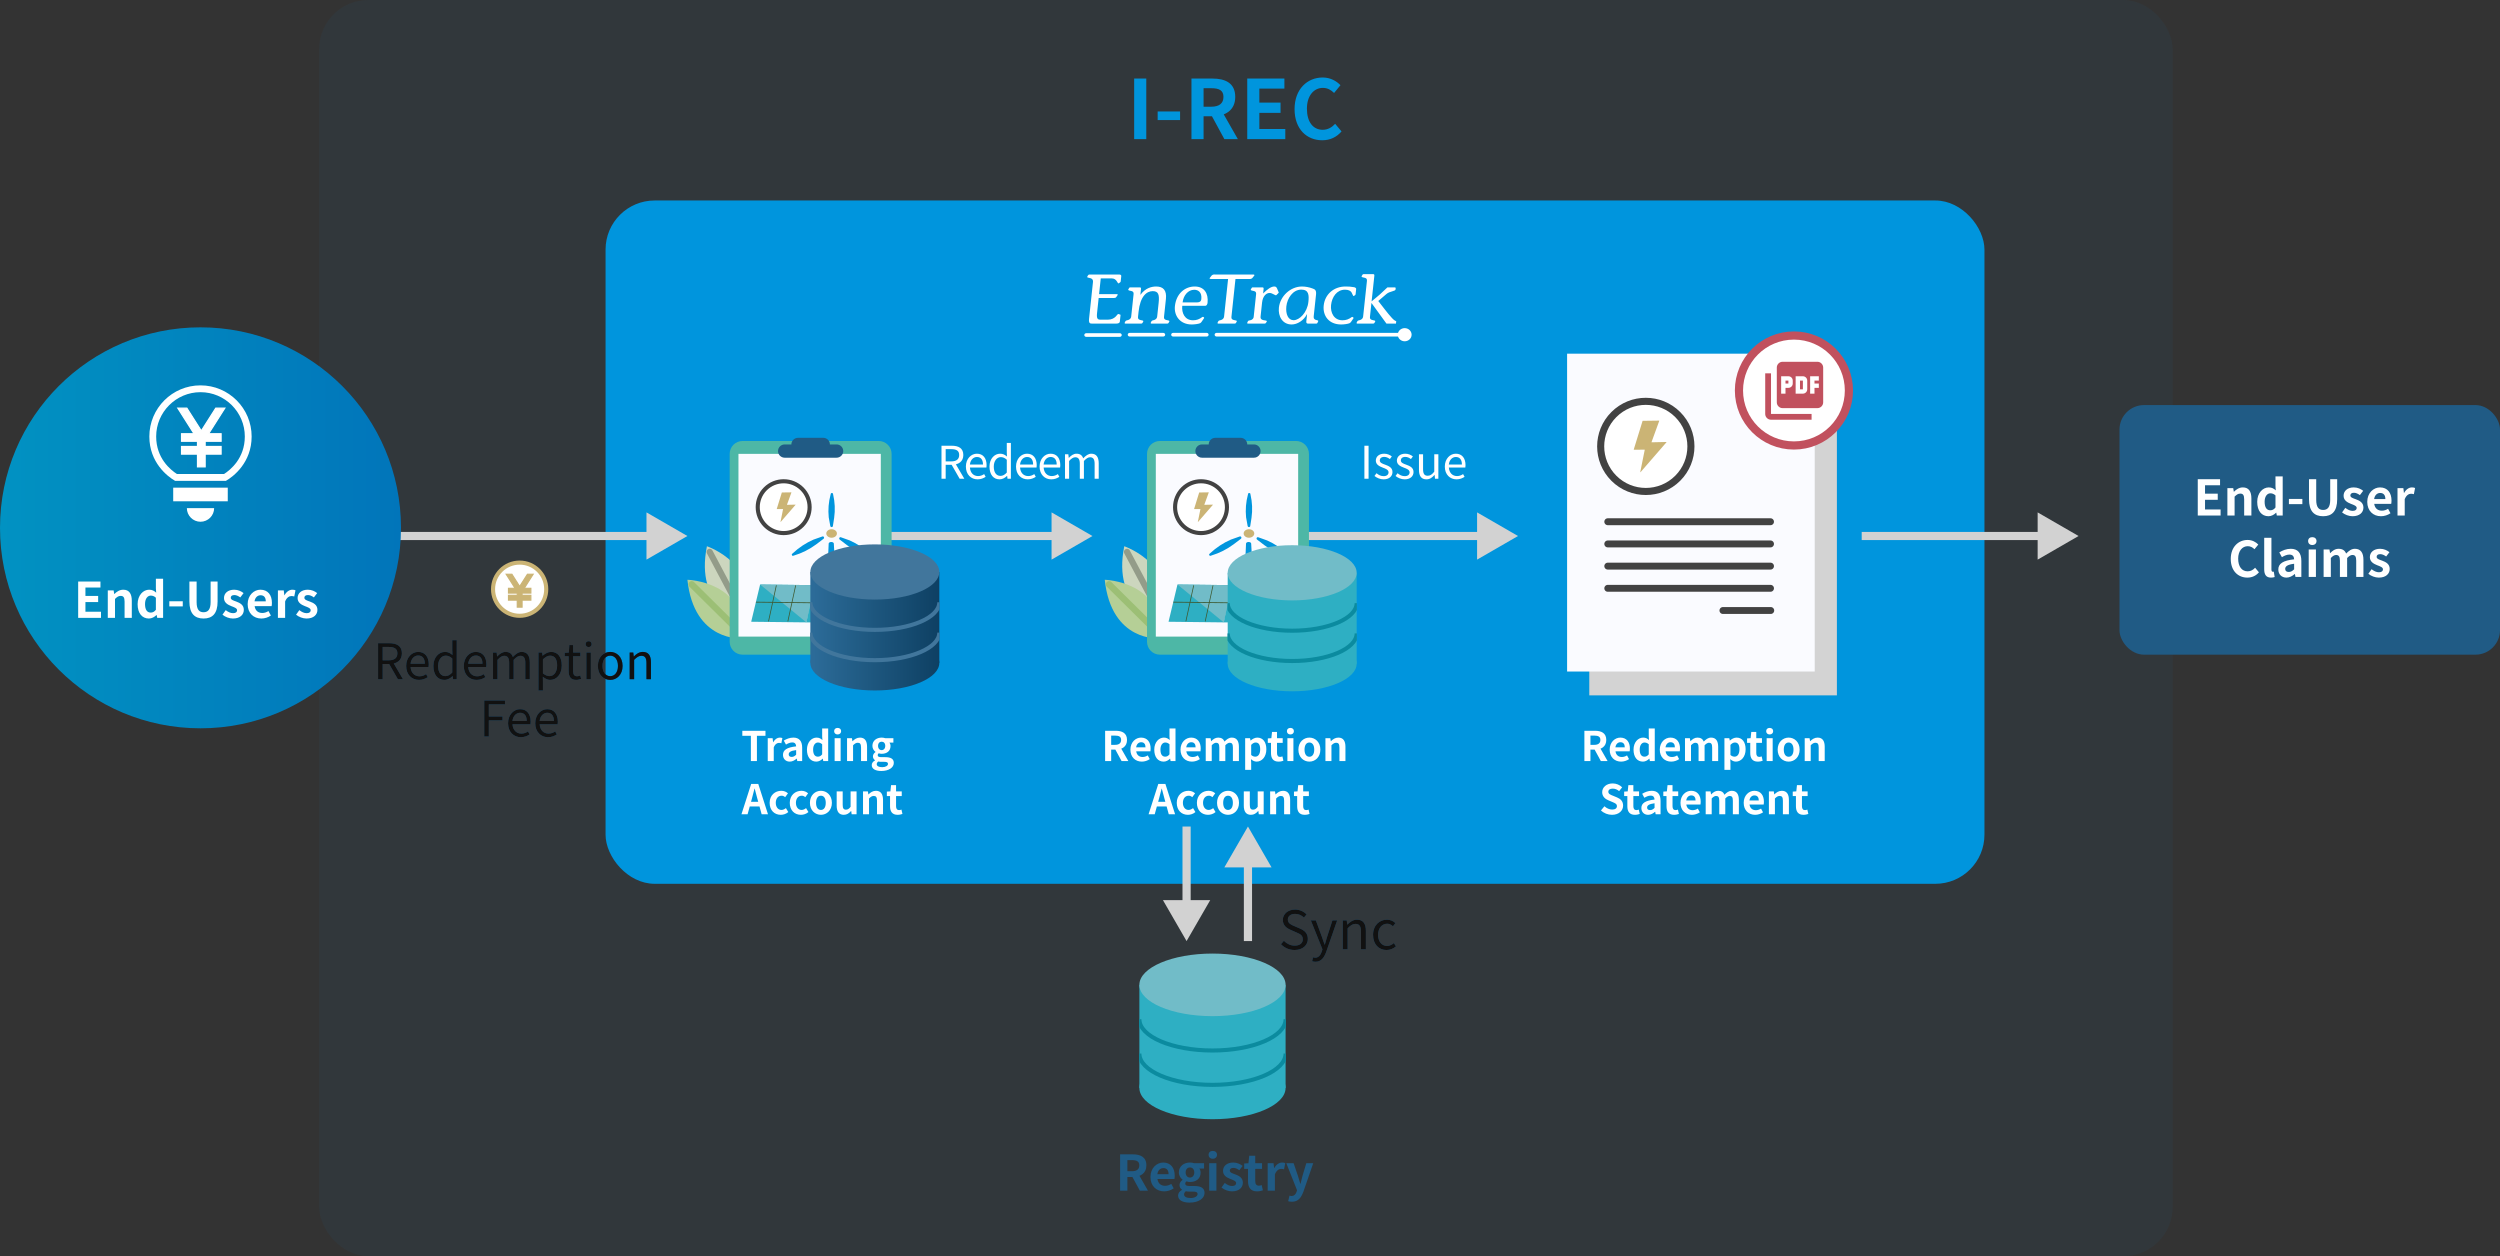 <svg width="611" height="307" viewBox="0 0 611 307" fill="none" xmlns="http://www.w3.org/2000/svg">
<rect x="0" y="0" width="611" height="307" fill="#333333" stroke="none"/>
<rect opacity="0.1" x="78" width="453" height="307" rx="12" fill="#205B85"/>
<rect x="148" y="49" width="337" height="167" rx="12" fill="#0095DD"/>
<path d="M273.684 81.435H265.47C265.21 81.435 265 81.635 265 81.882C265 82.129 265.21 82.329 265.47 82.329H273.684C273.943 82.329 274.153 82.129 274.153 81.882C274.153 81.635 273.943 81.435 273.684 81.435Z" fill="white"/>
<path d="M284.301 81.355H276.087C275.827 81.355 275.617 81.555 275.617 81.801V81.801C275.617 82.048 275.827 82.248 276.087 82.248H284.301C284.56 82.248 284.77 82.048 284.77 81.801V81.801C284.77 81.555 284.56 81.355 284.301 81.355Z" fill="white"/>
<path d="M294.918 81.355H286.704C286.445 81.355 286.234 81.555 286.234 81.802C286.234 82.048 286.445 82.248 286.704 82.248H294.918C295.177 82.248 295.388 82.048 295.388 81.801C295.388 81.555 295.177 81.355 294.918 81.355Z" fill="white"/>
<path d="M341.958 81.355H297.321C297.062 81.355 296.852 81.555 296.852 81.801V81.801C296.852 82.048 297.062 82.248 297.321 82.248H341.958C342.217 82.248 342.428 82.048 342.428 81.801V81.801C342.428 81.555 342.217 81.355 341.958 81.355Z" fill="white"/>
<path d="M343.308 83.411C344.242 83.411 344.998 82.691 344.998 81.803C344.998 80.915 344.242 80.195 343.308 80.195C342.374 80.195 341.617 80.915 341.617 81.803C341.617 82.691 342.374 83.411 343.308 83.411Z" fill="white"/>
<path d="M323.512 74.662C323.803 71.934 325.963 70.022 328.849 70.022C329.568 70.008 330.286 70.067 330.991 70.199C331.317 70.287 331.501 70.482 331.438 70.712L331.307 71.934C331.289 71.999 331.257 72.059 331.214 72.112L330.852 72.359C330.731 72.448 330.531 71.881 330.346 71.527C330.099 71.049 329.529 70.801 328.71 70.801C326.736 70.801 325.523 72.572 325.31 74.556C325.11 76.433 326.049 78.275 328.079 78.275C328.992 78.275 329.612 78.045 330.42 77.46C330.52 77.389 330.883 77.655 330.817 77.744L330.22 78.629C330.125 78.79 329.981 78.919 329.808 79.001C329.398 79.178 328.435 79.302 327.783 79.302C324.767 79.303 323.244 77.177 323.512 74.662ZM312.562 75.193C312.86 72.395 315.367 70.022 318.217 70.022C319.092 70.03 319.959 70.192 320.773 70.5C321.292 70.695 321.761 70.836 321.638 71.987L321.078 77.23C321.027 77.708 321.094 77.956 321.501 78.151C321.84 78.293 322.27 78.275 322.172 78.505L321.978 78.93C321.884 79.108 321.718 79.09 321.532 79.09H319.726C319.351 79.108 319.225 78.895 319.263 78.541L319.449 76.805H319.412C318.655 78.311 317.078 79.302 315.681 79.302C313.445 79.303 312.335 77.319 312.562 75.193V75.193ZM314.383 74.874C314.181 76.77 314.823 78.257 316.164 78.257C317.579 78.257 319.491 76.398 319.771 73.776C319.945 72.147 319.886 70.783 318.042 70.783C315.956 70.783 314.592 72.926 314.383 74.875V74.874ZM287.146 74.821C287.469 71.793 289.558 70.022 291.997 70.022C294.269 70.022 295.38 71.651 295.127 74.024C295.092 74.343 294.883 74.733 294.623 74.733H288.943C288.754 76.504 289.571 78.275 291.563 78.275C292.457 78.275 293.078 78.045 293.885 77.46C294.047 77.336 294.371 77.62 294.283 77.744L293.685 78.629C293.592 78.785 293.456 78.914 293.292 79.001C292.863 79.178 291.919 79.302 291.248 79.302C288.417 79.303 286.894 77.177 287.146 74.821ZM289.032 73.9H292.626C293.24 73.9 293.55 73.617 293.603 73.121C293.786 71.403 292.824 70.819 291.875 70.819C290.31 70.819 289.204 72.288 289.032 73.9L289.032 73.9ZM304.86 78.789L304.98 78.541C305.127 78.204 305.628 78.399 306.036 78.062C306.151 77.979 306.245 77.872 306.31 77.749C306.374 77.627 306.409 77.491 306.41 77.354L306.985 71.97C307.059 71.279 306.791 71.173 305.951 71.013C305.771 70.96 305.592 70.889 305.726 70.677L305.928 70.358C305.997 70.234 306.109 70.234 306.22 70.234H308.418C308.623 70.234 308.867 70.216 308.827 70.588L308.706 71.722C309.729 70.695 310.694 70.022 311.402 70.022C311.7 70.022 311.936 70.075 312.115 70.5L312.516 71.456C312.521 71.485 312.518 71.514 312.509 71.542C312.499 71.57 312.483 71.595 312.461 71.616L311.941 72.129C311.732 72.342 311.01 71.598 310.283 71.598C309.557 71.598 308.631 72.253 308.449 73.954L308.086 77.354C308.039 77.797 308.173 77.939 308.345 78.063C308.774 78.417 309.934 78.187 309.544 78.7L309.368 78.948C309.277 79.108 309.037 79.09 308.776 79.09H305.293C305.224 79.09 305.155 79.093 305.091 79.093C304.88 79.093 304.73 79.062 304.86 78.789V78.789ZM266.17 77.868L267.119 68.966C267.194 68.275 266.849 68.01 266.062 67.885C265.788 67.832 265.626 67.779 265.74 67.584L265.921 67.283C265.952 67.223 266 67.173 266.06 67.138C266.12 67.104 266.189 67.086 266.259 67.089H273.54C273.894 67.089 274.097 67.284 274.033 67.531L273.895 68.824C273.879 68.888 273.84 68.945 273.785 68.984L273.421 69.249C273.119 69.462 272.991 68.045 271.744 68.045H269.025L268.615 71.881H272.917C273.159 71.881 273.24 71.987 273.13 72.147L272.822 72.59C272.69 72.784 272.498 72.838 272.2 72.838H268.513L268.123 76.486C267.964 77.974 268.283 78.133 269.083 78.133H270.722C272.64 78.133 273.058 76.663 273.311 76.734L273.761 76.876C273.794 76.887 273.822 76.909 273.84 76.939C273.857 76.968 273.863 77.002 273.856 77.035L273.683 78.647C273.653 78.93 273.282 79.09 272.779 79.09H266.977C266.426 79.09 266.041 79.073 266.169 77.868L266.17 77.868ZM338.849 79.09L335.213 74.077H335.175L334.826 77.354C334.752 78.045 335.02 78.151 335.895 78.328C336.133 78.364 336.156 78.505 336.066 78.647L335.883 78.966C335.842 79.009 335.79 79.043 335.733 79.064C335.676 79.086 335.614 79.095 335.553 79.09H331.791C331.642 79.09 331.46 79.055 331.577 78.824L331.719 78.541C331.755 78.472 331.808 78.413 331.875 78.369C331.942 78.326 332.019 78.3 332.099 78.293C332.572 78.222 333.085 77.956 333.149 77.354L334.07 68.736C334.145 68.045 333.876 67.939 333.036 67.779C332.856 67.726 332.677 67.656 332.811 67.443L333.013 67.124C333.082 67 333.194 67 333.305 67H335.484C335.689 67 335.933 66.982 335.894 67.354L335.221 73.653C336.575 72.582 337.866 71.441 339.087 70.234H340.875C341.135 70.234 341.118 70.394 341.082 70.73C341.031 71.208 339.659 71.155 338.859 71.846L336.85 73.564C337.951 74.945 339.085 76.522 340.104 77.62C340.586 78.169 340.882 78.364 341.239 78.505L341.177 79.09L338.849 79.09ZM297.806 79.09C297.657 79.09 297.475 79.054 297.592 78.824L297.735 78.541C297.77 78.472 297.824 78.413 297.89 78.369C297.957 78.326 298.034 78.299 298.115 78.293C298.588 78.222 299.1 77.956 299.165 77.354L300.144 68.187H295.973C295.712 68.187 295.461 68.098 295.752 67.815L296.16 67.301C296.26 67.219 296.376 67.158 296.502 67.121C296.628 67.084 296.76 67.073 296.891 67.089H306.239C306.499 67.089 306.751 67.177 306.46 67.461L306.05 67.974C305.951 68.056 305.835 68.118 305.709 68.155C305.583 68.191 305.45 68.202 305.32 68.187H301.949L300.972 77.354C300.897 78.045 301.166 78.151 302.06 78.328C302.298 78.364 302.32 78.505 302.23 78.647L302.047 78.966C302.006 79.009 301.955 79.043 301.897 79.064C301.84 79.086 301.779 79.095 301.717 79.09L297.806 79.09ZM281.475 79.09C281.326 79.09 281.144 79.054 281.262 78.824L281.404 78.541C281.439 78.472 281.493 78.413 281.56 78.369C281.626 78.326 281.703 78.299 281.784 78.293C282.238 78.222 282.751 77.956 282.815 77.354L283.173 74.007C283.389 71.987 283.105 71.155 281.727 71.155C280.237 71.155 278.669 72.413 278.266 76.185L278.141 77.354C278.067 78.045 278.335 78.151 279.21 78.328C279.449 78.364 279.471 78.505 279.381 78.647L279.198 78.966C279.157 79.009 279.106 79.043 279.048 79.064C278.991 79.086 278.93 79.094 278.868 79.09H275.107C274.958 79.09 274.775 79.054 274.893 78.824L275.035 78.541C275.071 78.472 275.124 78.413 275.191 78.369C275.258 78.326 275.335 78.299 275.415 78.293C275.888 78.222 276.401 77.956 276.465 77.354L277.04 71.97C277.115 71.279 276.846 71.173 276.006 71.013C275.826 70.96 275.647 70.889 275.782 70.677L275.983 70.358C276.052 70.234 276.164 70.234 276.276 70.234H278.455C278.659 70.234 278.904 70.216 278.864 70.588L278.711 72.023H278.748C279.952 70.34 281.55 70.022 282.575 70.022C284.288 70.022 285.177 70.942 284.952 73.05L284.493 77.354C284.418 78.045 284.687 78.151 285.581 78.328C285.819 78.364 285.841 78.505 285.751 78.647L285.568 78.966C285.527 79.009 285.476 79.043 285.419 79.064C285.361 79.086 285.3 79.095 285.239 79.09L281.475 79.09Z" fill="white"/>
<path d="M183.512 186V179.83H181.422V178.6H187.082V179.83H184.992V186H183.512ZM187.635 186V180.41H188.825L188.945 181.4H188.975C189.375 180.66 189.985 180.27 190.565 180.27C190.865 180.27 191.045 180.31 191.215 180.39L190.965 181.65C190.765 181.6 190.615 181.56 190.375 181.56C189.945 181.56 189.415 181.86 189.105 182.67V186H187.635ZM193.009 186.14C192.009 186.14 191.359 185.44 191.359 184.48C191.359 183.29 192.329 182.66 194.579 182.41C194.549 181.86 194.319 181.45 193.629 181.45C193.109 181.45 192.599 181.67 192.089 181.98L191.559 181C192.219 180.6 193.009 180.27 193.899 180.27C195.319 180.27 196.049 181.11 196.049 182.74V186H194.849L194.739 185.41H194.699C194.209 185.83 193.649 186.14 193.009 186.14ZM193.489 184.99C193.909 184.99 194.219 184.8 194.579 184.45V183.32C193.209 183.49 192.759 183.86 192.759 184.37C192.759 184.8 193.059 184.99 193.489 184.99ZM199.517 186.14C198.117 186.14 197.217 185.05 197.217 183.21C197.217 181.38 198.367 180.27 199.567 180.27C200.197 180.27 200.587 180.5 200.997 180.87L200.937 179.99V178.03H202.407V186H201.207L201.097 185.42H201.067C200.657 185.83 200.097 186.14 199.517 186.14ZM199.887 184.93C200.287 184.93 200.617 184.77 200.937 184.36V181.9C200.607 181.59 200.247 181.47 199.897 181.47C199.267 181.47 198.727 182.07 198.727 183.19C198.727 184.36 199.157 184.93 199.887 184.93ZM203.982 186V180.41H205.452V186H203.982ZM204.712 179.5C204.202 179.5 203.862 179.18 203.862 178.69C203.862 178.21 204.202 177.9 204.712 177.9C205.222 177.9 205.572 178.21 205.572 178.69C205.572 179.18 205.222 179.5 204.712 179.5ZM207.019 186V180.41H208.209L208.329 181.15H208.359C208.839 180.67 209.419 180.27 210.179 180.27C211.379 180.27 211.909 181.11 211.909 182.51V186H210.439V182.7C210.439 181.82 210.189 181.53 209.649 181.53C209.189 181.53 208.899 181.75 208.489 182.15V186H207.019ZM215.386 188.43C214.076 188.43 213.056 187.98 213.056 187C213.056 186.53 213.336 186.12 213.856 185.84V185.79C213.566 185.6 213.346 185.3 213.346 184.84C213.346 184.42 213.626 184.04 213.976 183.8V183.76C213.586 183.48 213.216 182.95 213.216 182.29C213.216 180.97 214.296 180.27 215.476 180.27C215.796 180.27 216.096 180.32 216.326 180.41H218.346V181.49H217.386C217.536 181.68 217.646 181.99 217.646 182.33C217.646 183.6 216.686 184.23 215.476 184.23C215.256 184.23 215.006 184.19 214.756 184.1C214.606 184.24 214.516 184.36 214.516 184.59C214.516 184.88 214.746 185.05 215.396 185.05H216.356C217.706 185.05 218.446 185.46 218.446 186.45C218.446 187.58 217.256 188.43 215.386 188.43ZM215.476 183.33C215.966 183.33 216.356 182.95 216.356 182.29C216.356 181.63 215.976 181.27 215.476 181.27C214.986 181.27 214.596 181.63 214.596 182.29C214.596 182.95 214.986 183.33 215.476 183.33ZM215.616 187.5C216.456 187.5 217.026 187.13 217.026 186.7C217.026 186.3 216.696 186.19 216.096 186.19H215.416C215.076 186.19 214.846 186.17 214.646 186.11C214.386 186.32 214.276 186.54 214.276 186.77C214.276 187.24 214.796 187.5 215.616 187.5ZM181.214 199L183.584 191.6H185.324L187.694 199H186.144L185.084 195.15C184.864 194.38 184.654 193.52 184.444 192.73H184.404C184.204 193.53 183.994 194.38 183.774 195.15L182.714 199H181.214ZM182.684 197.1V195.96H186.204V197.1H182.684ZM190.82 199.14C189.28 199.14 188.1 198.06 188.1 196.21C188.1 194.35 189.43 193.27 190.95 193.27C191.65 193.27 192.17 193.53 192.58 193.89L191.89 194.83C191.61 194.59 191.34 194.47 191.04 194.47C190.17 194.47 189.6 195.15 189.6 196.21C189.6 197.26 190.18 197.95 190.98 197.95C191.39 197.95 191.77 197.75 192.08 197.5L192.66 198.47C192.13 198.93 191.44 199.14 190.82 199.14ZM195.742 199.14C194.202 199.14 193.022 198.06 193.022 196.21C193.022 194.35 194.352 193.27 195.872 193.27C196.572 193.27 197.092 193.53 197.502 193.89L196.812 194.83C196.532 194.59 196.262 194.47 195.962 194.47C195.092 194.47 194.522 195.15 194.522 196.21C194.522 197.26 195.102 197.95 195.902 197.95C196.312 197.95 196.692 197.75 197.002 197.5L197.582 198.47C197.052 198.93 196.362 199.14 195.742 199.14ZM200.634 199.14C199.224 199.14 197.944 198.06 197.944 196.21C197.944 194.35 199.224 193.27 200.634 193.27C202.034 193.27 203.314 194.35 203.314 196.21C203.314 198.06 202.034 199.14 200.634 199.14ZM200.634 197.95C201.394 197.95 201.814 197.26 201.814 196.21C201.814 195.15 201.394 194.47 200.634 194.47C199.864 194.47 199.444 195.15 199.444 196.21C199.444 197.26 199.864 197.95 200.634 197.95ZM206.224 199.14C205.014 199.14 204.484 198.31 204.484 196.9V193.41H205.954V196.72C205.954 197.58 206.194 197.88 206.744 197.88C207.204 197.88 207.504 197.68 207.884 197.18V193.41H209.344V199H208.144L208.034 198.2H208.004C207.514 198.77 206.984 199.14 206.224 199.14ZM210.921 199V193.41H212.111L212.231 194.15H212.261C212.741 193.67 213.321 193.27 214.081 193.27C215.281 193.27 215.811 194.11 215.811 195.51V199H214.341V195.7C214.341 194.82 214.091 194.53 213.551 194.53C213.091 194.53 212.801 194.75 212.391 195.15V199H210.921ZM219.367 199.14C218.037 199.14 217.527 198.3 217.527 197.05V194.56H216.747V193.47L217.617 193.41L217.777 191.89H218.997V193.41H220.387V194.56H218.997V197.05C218.997 197.69 219.267 197.99 219.757 197.99C219.947 197.99 220.157 197.92 220.317 197.86L220.557 198.93C220.257 199.03 219.867 199.14 219.367 199.14Z" fill="white"/>
<path d="M270.092 186V178.6H272.662C274.212 178.6 275.442 179.14 275.442 180.84C275.442 182.49 274.212 183.21 272.662 183.21H271.572V186H270.092ZM271.572 182.04H272.522C273.482 182.04 274.002 181.63 274.002 180.84C274.002 180.05 273.482 179.78 272.522 179.78H271.572V182.04ZM274.112 186L272.392 182.83L273.422 181.9L275.762 186H274.112ZM279.062 186.14C277.492 186.14 276.272 185.06 276.272 183.21C276.272 181.39 277.552 180.27 278.872 180.27C280.422 180.27 281.212 181.39 281.212 182.94C281.212 183.22 281.182 183.48 281.152 183.62H277.692C277.822 184.54 278.422 185.01 279.252 185.01C279.702 185.01 280.102 184.87 280.512 184.62L281.002 185.53C280.452 185.91 279.752 186.14 279.062 186.14ZM277.672 182.64H279.962C279.962 181.88 279.622 181.4 278.902 181.4C278.312 181.4 277.792 181.82 277.672 182.64ZM284.403 186.14C283.003 186.14 282.103 185.05 282.103 183.21C282.103 181.38 283.253 180.27 284.453 180.27C285.083 180.27 285.473 180.5 285.883 180.87L285.823 179.99V178.03H287.293V186H286.093L285.983 185.42H285.953C285.543 185.83 284.983 186.14 284.403 186.14ZM284.773 184.93C285.173 184.93 285.503 184.77 285.823 184.36V181.9C285.493 181.59 285.133 181.47 284.783 181.47C284.153 181.47 283.613 182.07 283.613 183.19C283.613 184.36 284.043 184.93 284.773 184.93ZM291.308 186.14C289.738 186.14 288.518 185.06 288.518 183.21C288.518 181.39 289.798 180.27 291.118 180.27C292.668 180.27 293.458 181.39 293.458 182.94C293.458 183.22 293.428 183.48 293.398 183.62H289.938C290.068 184.54 290.668 185.01 291.498 185.01C291.948 185.01 292.348 184.87 292.758 184.62L293.248 185.53C292.698 185.91 291.998 186.14 291.308 186.14ZM289.918 182.64H292.208C292.208 181.88 291.868 181.4 291.148 181.4C290.558 181.4 290.038 181.82 289.918 182.64ZM294.679 186V180.41H295.869L295.989 181.15H296.019C296.489 180.67 297.009 180.27 297.729 180.27C298.539 180.27 299.009 180.62 299.269 181.24C299.789 180.71 300.329 180.27 301.059 180.27C302.249 180.27 302.789 181.11 302.789 182.51V186H301.319V182.7C301.319 181.82 301.079 181.53 300.539 181.53C300.219 181.53 299.869 181.73 299.469 182.15V186H297.999V182.7C297.999 181.82 297.749 181.53 297.209 181.53C296.899 181.53 296.529 181.73 296.149 182.15V186H294.679ZM304.317 188.15V180.41H305.507L305.627 180.99H305.657C306.117 180.58 306.697 180.27 307.297 180.27C308.677 180.27 309.497 181.39 309.497 183.12C309.497 185.04 308.347 186.14 307.117 186.14C306.637 186.14 306.157 185.93 305.737 185.54L305.787 186.45V188.15H304.317ZM306.797 184.93C307.467 184.93 307.987 184.35 307.987 183.14C307.987 182.06 307.657 181.47 306.877 181.47C306.507 181.47 306.167 181.66 305.787 182.05V184.52C306.137 184.83 306.497 184.93 306.797 184.93ZM312.471 186.14C311.141 186.14 310.631 185.3 310.631 184.05V181.56H309.851V180.47L310.721 180.41L310.881 178.89H312.101V180.41H313.491V181.56H312.101V184.05C312.101 184.69 312.371 184.99 312.861 184.99C313.051 184.99 313.261 184.92 313.421 184.86L313.661 185.93C313.361 186.03 312.971 186.14 312.471 186.14ZM314.64 186V180.41H316.11V186H314.64ZM315.37 179.5C314.86 179.5 314.52 179.18 314.52 178.69C314.52 178.21 314.86 177.9 315.37 177.9C315.88 177.9 316.23 178.21 316.23 178.69C316.23 179.18 315.88 179.5 315.37 179.5ZM320.017 186.14C318.607 186.14 317.327 185.06 317.327 183.21C317.327 181.35 318.607 180.27 320.017 180.27C321.417 180.27 322.697 181.35 322.697 183.21C322.697 185.06 321.417 186.14 320.017 186.14ZM320.017 184.95C320.777 184.95 321.197 184.26 321.197 183.21C321.197 182.15 320.777 181.47 320.017 181.47C319.247 181.47 318.827 182.15 318.827 183.21C318.827 184.26 319.247 184.95 320.017 184.95ZM323.936 186V180.41H325.126L325.246 181.15H325.276C325.756 180.67 326.336 180.27 327.096 180.27C328.296 180.27 328.826 181.11 328.826 182.51V186H327.356V182.7C327.356 181.82 327.106 181.53 326.566 181.53C326.106 181.53 325.816 181.75 325.406 182.15V186H323.936ZM280.714 199L283.084 191.6H284.824L287.194 199H285.644L284.584 195.15C284.364 194.38 284.154 193.52 283.944 192.73H283.904C283.704 193.53 283.494 194.38 283.274 195.15L282.214 199H280.714ZM282.184 197.1V195.96H285.704V197.1H282.184ZM290.32 199.14C288.78 199.14 287.6 198.06 287.6 196.21C287.6 194.35 288.93 193.27 290.45 193.27C291.15 193.27 291.67 193.53 292.08 193.89L291.39 194.83C291.11 194.59 290.84 194.47 290.54 194.47C289.67 194.47 289.1 195.15 289.1 196.21C289.1 197.26 289.68 197.95 290.48 197.95C290.89 197.95 291.27 197.75 291.58 197.5L292.16 198.47C291.63 198.93 290.94 199.14 290.32 199.14ZM295.242 199.14C293.702 199.14 292.522 198.06 292.522 196.21C292.522 194.35 293.852 193.27 295.372 193.27C296.072 193.27 296.592 193.53 297.002 193.89L296.312 194.83C296.032 194.59 295.762 194.47 295.462 194.47C294.592 194.47 294.022 195.15 294.022 196.21C294.022 197.26 294.602 197.95 295.402 197.95C295.812 197.95 296.192 197.75 296.502 197.5L297.082 198.47C296.552 198.93 295.862 199.14 295.242 199.14ZM300.134 199.14C298.724 199.14 297.444 198.06 297.444 196.21C297.444 194.35 298.724 193.27 300.134 193.27C301.534 193.27 302.814 194.35 302.814 196.21C302.814 198.06 301.534 199.14 300.134 199.14ZM300.134 197.95C300.894 197.95 301.314 197.26 301.314 196.21C301.314 195.15 300.894 194.47 300.134 194.47C299.364 194.47 298.944 195.15 298.944 196.21C298.944 197.26 299.364 197.95 300.134 197.95ZM305.724 199.14C304.514 199.14 303.984 198.31 303.984 196.9V193.41H305.454V196.72C305.454 197.58 305.694 197.88 306.244 197.88C306.704 197.88 307.004 197.68 307.384 197.18V193.41H308.844V199H307.644L307.534 198.2H307.504C307.014 198.77 306.484 199.14 305.724 199.14ZM310.421 199V193.41H311.611L311.731 194.15H311.761C312.241 193.67 312.821 193.27 313.581 193.27C314.781 193.27 315.311 194.11 315.311 195.51V199H313.841V195.7C313.841 194.82 313.591 194.53 313.051 194.53C312.591 194.53 312.301 194.75 311.891 195.15V199H310.421ZM318.867 199.14C317.537 199.14 317.027 198.3 317.027 197.05V194.56H316.247V193.47L317.117 193.41L317.277 191.89H318.497V193.41H319.887V194.56H318.497V197.05C318.497 197.69 318.767 197.99 319.257 197.99C319.447 197.99 319.657 197.92 319.817 197.86L320.057 198.93C319.757 199.03 319.367 199.14 318.867 199.14Z" fill="white"/>
<path d="M230.1 117V108.937H232.619C234.258 108.937 235.435 109.531 235.435 111.203C235.435 112.82 234.258 113.59 232.619 113.59H231.123V117H230.1ZM231.123 112.765H232.476C233.73 112.765 234.423 112.248 234.423 111.203C234.423 110.147 233.73 109.773 232.476 109.773H231.123V112.765ZM234.533 117L232.421 113.315L233.213 112.787L235.677 117H234.533ZM238.923 117.154C237.328 117.154 236.063 115.988 236.063 114.03C236.063 112.083 237.372 110.884 238.747 110.884C240.265 110.884 241.123 111.973 241.123 113.689C241.123 113.898 241.112 114.107 241.079 114.261H237.053C237.13 115.526 237.9 116.351 239.044 116.351C239.616 116.351 240.089 116.164 240.529 115.867L240.892 116.538C240.364 116.879 239.737 117.154 238.923 117.154ZM237.042 113.535H240.243C240.243 112.336 239.704 111.687 238.758 111.687C237.922 111.687 237.174 112.358 237.042 113.535ZM244.299 117.154C242.803 117.154 241.835 116.021 241.835 114.03C241.835 112.083 243.067 110.884 244.431 110.884C245.124 110.884 245.586 111.137 246.103 111.577L246.059 110.543V108.255H247.06V117H246.235L246.147 116.296H246.125C245.652 116.769 245.025 117.154 244.299 117.154ZM244.519 116.307C245.08 116.307 245.564 116.032 246.059 115.493V112.358C245.553 111.896 245.091 111.72 244.596 111.72C243.639 111.72 242.88 112.655 242.88 114.019C242.88 115.449 243.474 116.307 244.519 116.307ZM251.175 117.154C249.58 117.154 248.315 115.988 248.315 114.03C248.315 112.083 249.624 110.884 250.999 110.884C252.517 110.884 253.375 111.973 253.375 113.689C253.375 113.898 253.364 114.107 253.331 114.261H249.305C249.382 115.526 250.152 116.351 251.296 116.351C251.868 116.351 252.341 116.164 252.781 115.867L253.144 116.538C252.616 116.879 251.989 117.154 251.175 117.154ZM249.294 113.535H252.495C252.495 112.336 251.956 111.687 251.01 111.687C250.174 111.687 249.426 112.358 249.294 113.535ZM256.936 117.154C255.341 117.154 254.076 115.988 254.076 114.03C254.076 112.083 255.385 110.884 256.76 110.884C258.278 110.884 259.136 111.973 259.136 113.689C259.136 113.898 259.125 114.107 259.092 114.261H255.066C255.143 115.526 255.913 116.351 257.057 116.351C257.629 116.351 258.102 116.164 258.542 115.867L258.905 116.538C258.377 116.879 257.75 117.154 256.936 117.154ZM255.055 113.535H258.256C258.256 112.336 257.717 111.687 256.771 111.687C255.935 111.687 255.187 112.358 255.055 113.535ZM260.288 117V111.027H261.102L261.201 111.896H261.234C261.751 111.335 262.378 110.884 263.093 110.884C264.006 110.884 264.501 111.313 264.732 112.017C265.359 111.357 265.986 110.884 266.712 110.884C267.933 110.884 268.527 111.698 268.527 113.216V117H267.526V113.348C267.526 112.226 267.174 111.753 266.404 111.753C265.942 111.753 265.469 112.061 264.908 112.666V117H263.907V113.348C263.907 112.226 263.555 111.753 262.785 111.753C262.334 111.753 261.828 112.061 261.289 112.666V117H260.288Z" fill="white"/>
<path d="M333.457 117V108.937H334.48V117H333.457ZM338.154 117.154C337.307 117.154 336.482 116.791 335.921 116.329L336.416 115.658C336.933 116.076 337.461 116.373 338.176 116.373C338.968 116.373 339.364 115.955 339.364 115.427C339.364 114.822 338.649 114.547 337.989 114.305C337.164 113.986 336.251 113.59 336.251 112.567C336.251 111.621 337.01 110.884 338.308 110.884C339.045 110.884 339.705 111.181 340.167 111.555L339.683 112.193C339.276 111.896 338.847 111.665 338.319 111.665C337.56 111.665 337.219 112.061 337.219 112.523C337.219 113.095 337.824 113.315 338.506 113.557C339.375 113.887 340.321 114.239 340.321 115.372C340.321 116.351 339.562 117.154 338.154 117.154ZM343.299 117.154C342.452 117.154 341.627 116.791 341.066 116.329L341.561 115.658C342.078 116.076 342.606 116.373 343.321 116.373C344.113 116.373 344.509 115.955 344.509 115.427C344.509 114.822 343.794 114.547 343.134 114.305C342.309 113.986 341.396 113.59 341.396 112.567C341.396 111.621 342.155 110.884 343.453 110.884C344.19 110.884 344.85 111.181 345.312 111.555L344.828 112.193C344.421 111.896 343.992 111.665 343.464 111.665C342.705 111.665 342.364 112.061 342.364 112.523C342.364 113.095 342.969 113.315 343.651 113.557C344.52 113.887 345.466 114.239 345.466 115.372C345.466 116.351 344.707 117.154 343.299 117.154ZM348.621 117.154C347.367 117.154 346.795 116.34 346.795 114.811V111.027H347.796V114.69C347.796 115.801 348.137 116.274 348.929 116.274C349.534 116.274 349.974 115.977 350.535 115.273V111.027H351.536V117H350.711L350.623 116.065H350.601C350.04 116.714 349.446 117.154 348.621 117.154ZM355.973 117.154C354.378 117.154 353.113 115.988 353.113 114.03C353.113 112.083 354.422 110.884 355.797 110.884C357.315 110.884 358.173 111.973 358.173 113.689C358.173 113.898 358.162 114.107 358.129 114.261H354.103C354.18 115.526 354.95 116.351 356.094 116.351C356.666 116.351 357.139 116.164 357.579 115.867L357.942 116.538C357.414 116.879 356.787 117.154 355.973 117.154ZM354.092 113.535H357.293C357.293 112.336 356.754 111.687 355.808 111.687C354.972 111.687 354.224 112.358 354.092 113.535Z" fill="white"/>
<path d="M316.397 232.182C315.058 232.182 313.901 231.636 313.069 230.765L313.784 229.933C314.473 230.661 315.435 231.116 316.423 231.116C317.671 231.116 318.412 230.492 318.412 229.569C318.412 228.581 317.723 228.269 316.826 227.879L315.461 227.281C314.564 226.904 313.524 226.228 313.524 224.837C313.524 223.368 314.785 222.302 316.527 222.302C317.658 222.302 318.659 222.783 319.322 223.485L318.685 224.252C318.1 223.706 317.398 223.355 316.527 223.355C315.448 223.355 314.746 223.901 314.746 224.746C314.746 225.682 315.578 226.02 316.319 226.332L317.671 226.917C318.789 227.398 319.634 228.061 319.634 229.478C319.634 230.986 318.399 232.182 316.397 232.182ZM321.502 235.055C321.177 235.055 320.904 235.003 320.683 234.912L320.917 233.963C321.047 234.015 321.255 234.067 321.45 234.067C322.243 234.067 322.75 233.417 323.049 232.546L323.205 232.013L320.371 224.941H321.593L323.036 228.867C323.257 229.491 323.491 230.206 323.725 230.856H323.79C323.985 230.206 324.193 229.504 324.375 228.867L325.649 224.941H326.806L324.141 232.598C323.647 233.989 322.919 235.055 321.502 235.055ZM328.177 232V224.941H329.139L329.256 225.968H329.295C329.958 225.305 330.686 224.772 331.661 224.772C333.143 224.772 333.819 225.734 333.819 227.528V232H332.623V227.684C332.623 226.358 332.22 225.799 331.284 225.799C330.569 225.799 330.062 226.176 329.36 226.878V232H328.177ZM338.881 232.182C337.009 232.182 335.579 230.817 335.579 228.49C335.579 226.124 337.165 224.772 338.972 224.772C339.895 224.772 340.545 225.149 341.039 225.604L340.441 226.384C340.025 226.007 339.583 225.76 339.037 225.76C337.737 225.76 336.801 226.852 336.801 228.49C336.801 230.102 337.698 231.194 338.998 231.194C339.635 231.194 340.22 230.882 340.662 230.492L341.169 231.285C340.545 231.844 339.726 232.182 338.881 232.182Z" fill="#205B85"/>
<path d="M316.397 232.182C315.058 232.182 313.901 231.636 313.069 230.765L313.784 229.933C314.473 230.661 315.435 231.116 316.423 231.116C317.671 231.116 318.412 230.492 318.412 229.569C318.412 228.581 317.723 228.269 316.826 227.879L315.461 227.281C314.564 226.904 313.524 226.228 313.524 224.837C313.524 223.368 314.785 222.302 316.527 222.302C317.658 222.302 318.659 222.783 319.322 223.485L318.685 224.252C318.1 223.706 317.398 223.355 316.527 223.355C315.448 223.355 314.746 223.901 314.746 224.746C314.746 225.682 315.578 226.02 316.319 226.332L317.671 226.917C318.789 227.398 319.634 228.061 319.634 229.478C319.634 230.986 318.399 232.182 316.397 232.182ZM321.502 235.055C321.177 235.055 320.904 235.003 320.683 234.912L320.917 233.963C321.047 234.015 321.255 234.067 321.45 234.067C322.243 234.067 322.75 233.417 323.049 232.546L323.205 232.013L320.371 224.941H321.593L323.036 228.867C323.257 229.491 323.491 230.206 323.725 230.856H323.79C323.985 230.206 324.193 229.504 324.375 228.867L325.649 224.941H326.806L324.141 232.598C323.647 233.989 322.919 235.055 321.502 235.055ZM328.177 232V224.941H329.139L329.256 225.968H329.295C329.958 225.305 330.686 224.772 331.661 224.772C333.143 224.772 333.819 225.734 333.819 227.528V232H332.623V227.684C332.623 226.358 332.22 225.799 331.284 225.799C330.569 225.799 330.062 226.176 329.36 226.878V232H328.177ZM338.881 232.182C337.009 232.182 335.579 230.817 335.579 228.49C335.579 226.124 337.165 224.772 338.972 224.772C339.895 224.772 340.545 225.149 341.039 225.604L340.441 226.384C340.025 226.007 339.583 225.76 339.037 225.76C337.737 225.76 336.801 226.852 336.801 228.49C336.801 230.102 337.698 231.194 338.998 231.194C339.635 231.194 340.22 230.882 340.662 230.492L341.169 231.285C340.545 231.844 339.726 232.182 338.881 232.182Z" fill="#111111"/>
<path d="M387.224 186V178.6H389.794C391.344 178.6 392.574 179.14 392.574 180.84C392.574 182.49 391.344 183.21 389.794 183.21H388.704V186H387.224ZM388.704 182.04H389.654C390.614 182.04 391.134 181.63 391.134 180.84C391.134 180.05 390.614 179.78 389.654 179.78H388.704V182.04ZM391.244 186L389.524 182.83L390.554 181.9L392.894 186H391.244ZM396.195 186.14C394.625 186.14 393.405 185.06 393.405 183.21C393.405 181.39 394.685 180.27 396.005 180.27C397.555 180.27 398.345 181.39 398.345 182.94C398.345 183.22 398.315 183.48 398.285 183.62H394.825C394.955 184.54 395.555 185.01 396.385 185.01C396.835 185.01 397.235 184.87 397.645 184.62L398.135 185.53C397.585 185.91 396.885 186.14 396.195 186.14ZM394.805 182.64H397.095C397.095 181.88 396.755 181.4 396.035 181.4C395.445 181.4 394.925 181.82 394.805 182.64ZM401.535 186.14C400.135 186.14 399.235 185.05 399.235 183.21C399.235 181.38 400.385 180.27 401.585 180.27C402.215 180.27 402.605 180.5 403.015 180.87L402.955 179.99V178.03H404.425V186H403.225L403.115 185.42H403.085C402.675 185.83 402.115 186.14 401.535 186.14ZM401.905 184.93C402.305 184.93 402.635 184.77 402.955 184.36V181.9C402.625 181.59 402.265 181.47 401.915 181.47C401.285 181.47 400.745 182.07 400.745 183.19C400.745 184.36 401.175 184.93 401.905 184.93ZM408.441 186.14C406.871 186.14 405.651 185.06 405.651 183.21C405.651 181.39 406.931 180.27 408.251 180.27C409.801 180.27 410.591 181.39 410.591 182.94C410.591 183.22 410.561 183.48 410.531 183.62H407.071C407.201 184.54 407.801 185.01 408.631 185.01C409.081 185.01 409.481 184.87 409.891 184.62L410.381 185.53C409.831 185.91 409.131 186.14 408.441 186.14ZM407.051 182.64H409.341C409.341 181.88 409.001 181.4 408.281 181.4C407.691 181.4 407.171 181.82 407.051 182.64ZM411.811 186V180.41H413.001L413.121 181.15H413.151C413.621 180.67 414.141 180.27 414.861 180.27C415.671 180.27 416.141 180.62 416.401 181.24C416.921 180.71 417.461 180.27 418.191 180.27C419.381 180.27 419.921 181.11 419.921 182.51V186H418.451V182.7C418.451 181.82 418.211 181.53 417.671 181.53C417.351 181.53 417.001 181.73 416.601 182.15V186H415.131V182.7C415.131 181.82 414.881 181.53 414.341 181.53C414.031 181.53 413.661 181.73 413.281 182.15V186H411.811ZM421.45 188.15V180.41H422.64L422.76 180.99H422.79C423.25 180.58 423.83 180.27 424.43 180.27C425.81 180.27 426.63 181.39 426.63 183.12C426.63 185.04 425.48 186.14 424.25 186.14C423.77 186.14 423.29 185.93 422.87 185.54L422.92 186.45V188.15H421.45ZM423.93 184.93C424.6 184.93 425.12 184.35 425.12 183.14C425.12 182.06 424.79 181.47 424.01 181.47C423.64 181.47 423.3 181.66 422.92 182.05V184.52C423.27 184.83 423.63 184.93 423.93 184.93ZM429.603 186.14C428.273 186.14 427.763 185.3 427.763 184.05V181.56H426.983V180.47L427.853 180.41L428.013 178.89H429.233V180.41H430.623V181.56H429.233V184.05C429.233 184.69 429.503 184.99 429.993 184.99C430.183 184.99 430.393 184.92 430.553 184.86L430.793 185.93C430.493 186.03 430.103 186.14 429.603 186.14ZM431.772 186V180.41H433.242V186H431.772ZM432.502 179.5C431.992 179.5 431.652 179.18 431.652 178.69C431.652 178.21 431.992 177.9 432.502 177.9C433.012 177.9 433.362 178.21 433.362 178.69C433.362 179.18 433.012 179.5 432.502 179.5ZM437.15 186.14C435.74 186.14 434.46 185.06 434.46 183.21C434.46 181.35 435.74 180.27 437.15 180.27C438.55 180.27 439.83 181.35 439.83 183.21C439.83 185.06 438.55 186.14 437.15 186.14ZM437.15 184.95C437.91 184.95 438.33 184.26 438.33 183.21C438.33 182.15 437.91 181.47 437.15 181.47C436.38 181.47 435.96 182.15 435.96 183.21C435.96 184.26 436.38 184.95 437.15 184.95ZM441.069 186V180.41H442.259L442.379 181.15H442.409C442.889 180.67 443.469 180.27 444.229 180.27C445.429 180.27 445.959 181.11 445.959 182.51V186H444.489V182.7C444.489 181.82 444.239 181.53 443.699 181.53C443.239 181.53 442.949 181.75 442.539 182.15V186H441.069ZM393.975 199.14C392.975 199.14 391.995 198.76 391.275 198.07L392.125 197.05C392.645 197.54 393.355 197.86 394.005 197.86C394.775 197.86 395.175 197.53 395.175 197.02C395.175 196.47 394.725 196.29 394.065 196.01L393.075 195.59C392.335 195.29 391.575 194.68 391.575 193.61C391.575 192.4 392.645 191.47 394.135 191.47C394.995 191.47 395.855 191.81 396.455 192.42L395.715 193.35C395.235 192.96 394.745 192.74 394.135 192.74C393.485 192.74 393.075 193.03 393.075 193.51C393.075 194.04 393.605 194.24 394.235 194.49L395.205 194.89C396.095 195.26 396.685 195.84 396.685 196.9C396.685 198.11 395.675 199.14 393.975 199.14ZM399.564 199.14C398.234 199.14 397.724 198.3 397.724 197.05V194.56H396.944V193.47L397.814 193.41L397.974 191.89H399.194V193.41H400.584V194.56H399.194V197.05C399.194 197.69 399.464 197.99 399.954 197.99C400.144 197.99 400.354 197.92 400.514 197.86L400.754 198.93C400.454 199.03 400.064 199.14 399.564 199.14ZM402.801 199.14C401.801 199.14 401.151 198.44 401.151 197.48C401.151 196.29 402.121 195.66 404.371 195.41C404.341 194.86 404.111 194.45 403.421 194.45C402.901 194.45 402.391 194.67 401.881 194.98L401.351 194C402.011 193.6 402.801 193.27 403.691 193.27C405.111 193.27 405.841 194.11 405.841 195.74V199H404.641L404.531 198.41H404.491C404.001 198.83 403.441 199.14 402.801 199.14ZM403.281 197.99C403.701 197.99 404.011 197.8 404.371 197.45V196.32C403.001 196.49 402.551 196.86 402.551 197.37C402.551 197.8 402.851 197.99 403.281 197.99ZM409.135 199.14C407.805 199.14 407.295 198.3 407.295 197.05V194.56H406.515V193.47L407.385 193.41L407.545 191.89H408.765V193.41H410.155V194.56H408.765V197.05C408.765 197.69 409.035 197.99 409.525 197.99C409.715 197.99 409.925 197.92 410.085 197.86L410.325 198.93C410.025 199.03 409.635 199.14 409.135 199.14ZM413.5 199.14C411.93 199.14 410.71 198.06 410.71 196.21C410.71 194.39 411.99 193.27 413.31 193.27C414.86 193.27 415.65 194.39 415.65 195.94C415.65 196.22 415.62 196.48 415.59 196.62H412.13C412.26 197.54 412.86 198.01 413.69 198.01C414.14 198.01 414.54 197.87 414.95 197.62L415.44 198.53C414.89 198.91 414.19 199.14 413.5 199.14ZM412.11 195.64H414.4C414.4 194.88 414.06 194.4 413.34 194.4C412.75 194.4 412.23 194.82 412.11 195.64ZM416.87 199V193.41H418.06L418.18 194.15H418.21C418.68 193.67 419.2 193.27 419.92 193.27C420.73 193.27 421.2 193.62 421.46 194.24C421.98 193.71 422.52 193.27 423.25 193.27C424.44 193.27 424.98 194.11 424.98 195.51V199H423.51V195.7C423.51 194.82 423.27 194.53 422.73 194.53C422.41 194.53 422.06 194.73 421.66 195.15V199H420.19V195.7C420.19 194.82 419.94 194.53 419.4 194.53C419.09 194.53 418.72 194.73 418.34 195.15V199H416.87ZM428.949 199.14C427.379 199.14 426.159 198.06 426.159 196.21C426.159 194.39 427.439 193.27 428.759 193.27C430.309 193.27 431.099 194.39 431.099 195.94C431.099 196.22 431.069 196.48 431.039 196.62H427.579C427.709 197.54 428.309 198.01 429.139 198.01C429.589 198.01 429.989 197.87 430.399 197.62L430.889 198.53C430.339 198.91 429.639 199.14 428.949 199.14ZM427.559 195.64H429.849C429.849 194.88 429.509 194.4 428.789 194.4C428.199 194.4 427.679 194.82 427.559 195.64ZM432.319 199V193.41H433.509L433.629 194.15H433.659C434.139 193.67 434.719 193.27 435.479 193.27C436.679 193.27 437.209 194.11 437.209 195.51V199H435.739V195.7C435.739 194.82 435.489 194.53 434.949 194.53C434.489 194.53 434.199 194.75 433.789 195.15V199H432.319ZM440.766 199.14C439.436 199.14 438.926 198.3 438.926 197.05V194.56H438.146V193.47L439.016 193.41L439.176 191.89H440.396V193.41H441.786V194.56H440.396V197.05C440.396 197.69 440.666 197.99 441.156 197.99C441.346 197.99 441.556 197.92 441.716 197.86L441.956 198.93C441.656 199.03 441.266 199.14 440.766 199.14Z" fill="white"/>
<path d="M277.189 34V19.2H280.149V34H277.189ZM282.931 29.34V27.24H288.411V29.34H282.931ZM291.193 34V19.2H296.333C299.433 19.2 301.893 20.28 301.893 23.68C301.893 26.98 299.433 28.42 296.333 28.42H294.153V34H291.193ZM294.153 26.08H296.053C297.973 26.08 299.013 25.26 299.013 23.68C299.013 22.1 297.973 21.56 296.053 21.56H294.153V26.08ZM299.233 34L295.793 27.66L297.853 25.8L302.533 34H299.233ZM304.826 34V19.2H313.906V21.66H307.786V25.08H312.966V27.58H307.786V31.52H314.126V34H304.826ZM323.151 34.28C319.411 34.28 316.391 31.6 316.391 26.66C316.391 21.78 319.511 18.94 323.271 18.94C325.151 18.94 326.651 19.82 327.611 20.82L326.051 22.72C325.291 21.98 324.451 21.48 323.311 21.48C321.091 21.48 319.411 23.4 319.411 26.56C319.411 29.8 320.911 31.72 323.271 31.72C324.531 31.72 325.531 31.12 326.311 30.26L327.871 32.12C326.651 33.54 325.071 34.28 323.151 34.28Z" fill="#0095DD"/>
<path d="M168 131L158 125.226L158 136.773L168 131ZM92 132L159 132L159 130L92 130L92 132Z" fill="#D2D2D2"/>
<path d="M305 202L299.226 212L310.774 212L305 202ZM306 230L306 211L304 211L304 230L306 230Z" fill="#D2D2D2"/>
<path d="M290 230L295.774 220L284.226 220L290 230ZM289 202L289 221L291 221L291 202L289 202Z" fill="#D2D2D2"/>
<path d="M267 131L257 125.226L257 136.773L267 131ZM215 132L258 132L258 130L215 130L215 132Z" fill="#D2D2D2"/>
<path d="M371 131L361 125.226L361 136.773L371 131ZM314 132L362 132L362 130L314 130L314 132Z" fill="#D2D2D2"/>
<path d="M508 131L498 125.226L498 136.773L508 131ZM455 132L499 132L499 130L455 130L455 132Z" fill="#D2D2D2"/>
<circle cx="49" cy="129" r="49" fill="url(#paint0_linear_2401_19134)"/>
<path d="M19.104 151V142.12H24.552V143.596H20.88V145.648H23.988V147.148H20.88V149.512H24.684V151H19.104ZM26.343 151V144.292H27.77L27.915 145.18H27.951C28.526 144.604 29.223 144.124 30.134 144.124C31.575 144.124 32.211 145.132 32.211 146.812V151H30.447V147.04C30.447 145.984 30.146 145.636 29.498 145.636C28.947 145.636 28.599 145.9 28.107 146.38V151H26.343ZM36.394 151.168C34.714 151.168 33.634 149.86 33.634 147.652C33.634 145.456 35.014 144.124 36.454 144.124C37.21 144.124 37.678 144.4 38.17 144.844L38.098 143.788V141.436H39.862V151H38.422L38.29 150.304H38.254C37.762 150.796 37.09 151.168 36.394 151.168ZM36.838 149.716C37.318 149.716 37.714 149.524 38.098 149.032V146.08C37.702 145.708 37.27 145.564 36.85 145.564C36.094 145.564 35.446 146.284 35.446 147.628C35.446 149.032 35.962 149.716 36.838 149.716ZM41.381 148.204V146.944H44.669V148.204H41.381ZM49.746 151.168C47.574 151.168 46.29 149.956 46.29 147.016V142.12H48.054V147.172C48.054 149.008 48.702 149.632 49.746 149.632C50.79 149.632 51.474 149.008 51.474 147.172V142.12H53.178V147.016C53.178 149.956 51.918 151.168 49.746 151.168ZM56.927 151.168C56.027 151.168 55.031 150.784 54.371 150.232L55.163 149.116C55.775 149.584 56.339 149.86 56.963 149.86C57.635 149.86 57.947 149.56 57.947 149.14C57.947 148.648 57.239 148.408 56.543 148.144C55.691 147.808 54.743 147.304 54.743 146.164C54.743 144.976 55.703 144.124 57.239 144.124C58.211 144.124 58.979 144.52 59.531 144.952L58.727 146.008C58.259 145.672 57.779 145.432 57.287 145.432C56.675 145.432 56.399 145.696 56.399 146.092C56.399 146.572 57.011 146.764 57.731 147.016C58.619 147.352 59.591 147.808 59.591 149.044C59.591 150.232 58.667 151.168 56.927 151.168ZM63.876 151.168C61.992 151.168 60.528 149.872 60.528 147.652C60.528 145.468 62.064 144.124 63.648 144.124C65.508 144.124 66.456 145.468 66.456 147.328C66.456 147.664 66.42 147.976 66.384 148.144H62.232C62.388 149.248 63.108 149.812 64.104 149.812C64.644 149.812 65.124 149.644 65.616 149.344L66.204 150.436C65.544 150.892 64.704 151.168 63.876 151.168ZM62.208 146.968H64.956C64.956 146.056 64.548 145.48 63.684 145.48C62.976 145.48 62.352 145.984 62.208 146.968ZM67.921 151V144.292H69.349L69.493 145.48H69.529C70.009 144.592 70.741 144.124 71.437 144.124C71.797 144.124 72.013 144.172 72.217 144.268L71.917 145.78C71.677 145.72 71.497 145.672 71.209 145.672C70.693 145.672 70.057 146.032 69.685 147.004V151H67.921ZM74.915 151.168C74.015 151.168 73.019 150.784 72.359 150.232L73.151 149.116C73.763 149.584 74.327 149.86 74.951 149.86C75.623 149.86 75.935 149.56 75.935 149.14C75.935 148.648 75.227 148.408 74.531 148.144C73.679 147.808 72.731 147.304 72.731 146.164C72.731 144.976 73.691 144.124 75.227 144.124C76.199 144.124 76.967 144.52 77.519 144.952L76.715 146.008C76.247 145.672 75.767 145.432 75.275 145.432C74.663 145.432 74.387 145.696 74.387 146.092C74.387 146.572 74.999 146.764 75.719 147.016C76.607 147.352 77.579 147.808 77.579 149.044C77.579 150.232 76.655 151.168 74.915 151.168Z" fill="white"/>
<path d="M49 95.85C54.967 95.85 59.833 100.717 59.833 106.683C59.833 112 56.317 114.85 54.75 115.85H43.25C41.683 114.85 38.167 112 38.167 106.683C38.167 100.717 43.033 95.85 49 95.85M49 94.183C42.1 94.183 36.5 99.783 36.5 106.683C36.5 113.05 40.933 116.45 42.783 117.517H55.217C57.067 116.45 61.5 113.05 61.5 106.683C61.5 99.783 55.9 94.183 49 94.183V94.183Z" fill="white"/>
<path d="M47.428 106H44.518H44.368V106.15V107.7V107.85H44.518H48.268V109.117H44.518H44.368V109.267V110.833V110.983H44.518H48.268V113.95V114.1H48.418H49.984H50.134V113.95V110.983H53.884H54.034V110.833V109.267V109.117H53.884H50.134V107.85H53.884H54.034V107.7V106.15V106H53.884H50.974L54.794 99.98L54.941 99.75H54.668H52.818H52.735L52.691 99.82L49.201 105.304L45.711 99.82L45.667 99.75H45.584H43.734H43.462L43.608 99.98L47.428 106Z" fill="white" stroke="white" stroke-width="0.3"/>
<path d="M45.668 124.183H52.335C52.335 126.017 50.835 127.517 49.001 127.517C47.168 127.517 45.668 126.017 45.668 124.183Z" fill="white"/>
<path d="M55.665 119.183H42.332V122.517H55.665V119.183Z" fill="white"/>
<path d="M273.756 291V282.12H276.84C278.7 282.12 280.176 282.768 280.176 284.808C280.176 286.788 278.7 287.652 276.84 287.652H275.532V291H273.756ZM275.532 286.248H276.672C277.824 286.248 278.448 285.756 278.448 284.808C278.448 283.86 277.824 283.536 276.672 283.536H275.532V286.248ZM278.58 291L276.516 287.196L277.752 286.08L280.56 291H278.58ZM284.521 291.168C282.637 291.168 281.173 289.872 281.173 287.652C281.173 285.468 282.709 284.124 284.293 284.124C286.153 284.124 287.101 285.468 287.101 287.328C287.101 287.664 287.065 287.976 287.029 288.144H282.877C283.033 289.248 283.753 289.812 284.749 289.812C285.289 289.812 285.769 289.644 286.261 289.344L286.849 290.436C286.189 290.892 285.349 291.168 284.521 291.168ZM282.853 286.968H285.601C285.601 286.056 285.193 285.48 284.329 285.48C283.621 285.48 282.997 285.984 282.853 286.968ZM290.718 293.916C289.146 293.916 287.922 293.376 287.922 292.2C287.922 291.636 288.258 291.144 288.882 290.808V290.748C288.534 290.52 288.27 290.16 288.27 289.608C288.27 289.104 288.606 288.648 289.026 288.36V288.312C288.558 287.976 288.114 287.34 288.114 286.548C288.114 284.964 289.41 284.124 290.826 284.124C291.21 284.124 291.57 284.184 291.846 284.292H294.27V285.588H293.118C293.298 285.816 293.43 286.188 293.43 286.596C293.43 288.12 292.278 288.876 290.826 288.876C290.562 288.876 290.262 288.828 289.962 288.72C289.782 288.888 289.674 289.032 289.674 289.308C289.674 289.656 289.95 289.86 290.73 289.86H291.882C293.502 289.86 294.39 290.352 294.39 291.54C294.39 292.896 292.962 293.916 290.718 293.916ZM290.826 287.796C291.414 287.796 291.882 287.34 291.882 286.548C291.882 285.756 291.426 285.324 290.826 285.324C290.238 285.324 289.77 285.756 289.77 286.548C289.77 287.34 290.238 287.796 290.826 287.796ZM290.994 292.8C292.002 292.8 292.686 292.356 292.686 291.84C292.686 291.36 292.29 291.228 291.57 291.228H290.754C290.346 291.228 290.07 291.204 289.83 291.132C289.518 291.384 289.386 291.648 289.386 291.924C289.386 292.488 290.01 292.8 290.994 292.8ZM295.526 291V284.292H297.29V291H295.526ZM296.402 283.2C295.79 283.2 295.382 282.816 295.382 282.228C295.382 281.652 295.79 281.28 296.402 281.28C297.014 281.28 297.434 281.652 297.434 282.228C297.434 282.816 297.014 283.2 296.402 283.2ZM301.091 291.168C300.191 291.168 299.195 290.784 298.535 290.232L299.327 289.116C299.939 289.584 300.503 289.86 301.127 289.86C301.799 289.86 302.111 289.56 302.111 289.14C302.111 288.648 301.403 288.408 300.707 288.144C299.855 287.808 298.907 287.304 298.907 286.164C298.907 284.976 299.867 284.124 301.403 284.124C302.375 284.124 303.143 284.52 303.695 284.952L302.891 286.008C302.423 285.672 301.943 285.432 301.451 285.432C300.839 285.432 300.563 285.696 300.563 286.092C300.563 286.572 301.175 286.764 301.895 287.016C302.783 287.352 303.755 287.808 303.755 289.044C303.755 290.232 302.831 291.168 301.091 291.168ZM307.22 291.168C305.624 291.168 305.012 290.16 305.012 288.66V285.672H304.076V284.364L305.12 284.292L305.312 282.468H306.776V284.292H308.444V285.672H306.776V288.66C306.776 289.428 307.1 289.788 307.688 289.788C307.916 289.788 308.168 289.704 308.36 289.632L308.648 290.916C308.288 291.036 307.82 291.168 307.22 291.168ZM309.823 291V284.292H311.251L311.395 285.48H311.431C311.911 284.592 312.643 284.124 313.339 284.124C313.699 284.124 313.915 284.172 314.119 284.268L313.819 285.78C313.579 285.72 313.399 285.672 313.111 285.672C312.595 285.672 311.959 286.032 311.587 287.004V291H309.823ZM315.743 293.7C315.359 293.7 315.083 293.652 314.831 293.568L315.155 292.212C315.275 292.248 315.455 292.308 315.623 292.308C316.295 292.308 316.679 291.876 316.883 291.276L316.991 290.88L314.375 284.292H316.163L317.219 287.4C317.423 288.012 317.591 288.66 317.795 289.308H317.855C317.999 288.672 318.167 288.036 318.323 287.4L319.259 284.292H320.951L318.563 291.216C317.975 292.788 317.255 293.7 315.743 293.7Z" fill="#205B85"/>
<g clip-path="url(#clip0_2401_19134)">
<path d="M296.33 273.537C306.198 273.537 314.199 270.112 314.199 265.888C314.199 261.664 306.198 258.24 296.33 258.24C286.461 258.24 278.461 261.664 278.461 265.888C278.461 270.112 286.461 273.537 296.33 273.537Z" fill="#2EAFC3"/>
<path d="M314.199 240.699H278.461V265.888H314.199V240.699Z" fill="#2EAFC3"/>
<path d="M296.33 248.348C306.198 248.348 314.199 244.924 314.199 240.699C314.199 236.475 306.198 233.051 296.33 233.051C286.461 233.051 278.461 236.475 278.461 240.699C278.461 244.924 286.461 248.348 296.33 248.348Z" fill="#71BCC8"/>
<path d="M314.199 249.095C314.199 253.319 306.198 256.744 296.33 256.744C286.461 256.744 278.461 253.319 278.461 249.095" stroke="#0B8B9F" stroke-miterlimit="10"/>
<path d="M314.199 257.492C314.199 261.716 306.198 265.141 296.33 265.141C286.461 265.141 278.461 261.716 278.461 257.492" stroke="#0B8B9F" stroke-miterlimit="10"/>
</g>
<g clip-path="url(#clip1_2401_19134)">
<circle cx="127" cy="144" r="6.5" fill="white" stroke="#CBB475"/>
<path d="M125.909 143.787H124.431H124.281V143.937V144.79V144.94H124.431H126.426V145.502H124.431H124.281V145.652V146.513V146.663H124.431H126.426V148.228V148.378H126.576H127.438H127.588V148.228V146.663H129.583H129.733V146.513V145.652V145.502H129.583H127.588V144.94H129.583H129.733V144.79V143.937V143.787H129.583H128.105L130.14 140.58L130.286 140.35H130.013H128.996H128.913L128.869 140.419L127.007 143.346L125.144 140.419L125.1 140.35H125.018H124H123.727L123.873 140.58L125.909 143.787Z" fill="#CBB475" stroke="#CBB475" stroke-width="0.3"/>
</g>
<path d="M92.405 166V157.204H95.153C96.941 157.204 98.225 157.852 98.225 159.676C98.225 161.44 96.941 162.28 95.153 162.28H93.521V166H92.405ZM93.521 161.38H94.997C96.365 161.38 97.121 160.816 97.121 159.676C97.121 158.524 96.365 158.116 94.997 158.116H93.521V161.38ZM97.241 166L94.937 161.98L95.801 161.404L98.489 166H97.241ZM102.39 166.168C100.65 166.168 99.27 164.896 99.27 162.76C99.27 160.636 100.698 159.328 102.198 159.328C103.854 159.328 104.79 160.516 104.79 162.388C104.79 162.616 104.778 162.844 104.742 163.012H100.35C100.434 164.392 101.274 165.292 102.522 165.292C103.146 165.292 103.662 165.088 104.142 164.764L104.538 165.496C103.962 165.868 103.278 166.168 102.39 166.168ZM100.338 162.22H103.83C103.83 160.912 103.242 160.204 102.21 160.204C101.298 160.204 100.482 160.936 100.338 162.22ZM108.615 166.168C106.983 166.168 105.927 164.932 105.927 162.76C105.927 160.636 107.271 159.328 108.759 159.328C109.515 159.328 110.019 159.604 110.583 160.084L110.535 158.956V156.46H111.627V166H110.727L110.631 165.232H110.607C110.091 165.748 109.407 166.168 108.615 166.168ZM108.855 165.244C109.467 165.244 109.995 164.944 110.535 164.356V160.936C109.983 160.432 109.479 160.24 108.939 160.24C107.895 160.24 107.067 161.26 107.067 162.748C107.067 164.308 107.715 165.244 108.855 165.244ZM116.476 166.168C114.736 166.168 113.356 164.896 113.356 162.76C113.356 160.636 114.784 159.328 116.284 159.328C117.94 159.328 118.876 160.516 118.876 162.388C118.876 162.616 118.864 162.844 118.828 163.012H114.436C114.52 164.392 115.36 165.292 116.608 165.292C117.232 165.292 117.748 165.088 118.228 164.764L118.624 165.496C118.048 165.868 117.364 166.168 116.476 166.168ZM114.424 162.22H117.916C117.916 160.912 117.328 160.204 116.296 160.204C115.384 160.204 114.568 160.936 114.424 162.22ZM120.493 166V159.484H121.381L121.489 160.432H121.525C122.089 159.82 122.773 159.328 123.553 159.328C124.549 159.328 125.089 159.796 125.341 160.564C126.025 159.844 126.709 159.328 127.501 159.328C128.833 159.328 129.481 160.216 129.481 161.872V166H128.389V162.016C128.389 160.792 128.005 160.276 127.165 160.276C126.661 160.276 126.145 160.612 125.533 161.272V166H124.441V162.016C124.441 160.792 124.057 160.276 123.217 160.276C122.725 160.276 122.173 160.612 121.585 161.272V166H120.493ZM131.602 168.748V159.484H132.49L132.598 160.24H132.634C133.222 159.748 133.942 159.328 134.698 159.328C136.39 159.328 137.29 160.636 137.29 162.652C137.29 164.872 135.958 166.168 134.458 166.168C133.87 166.168 133.258 165.892 132.67 165.412L132.694 166.552V168.748H131.602ZM134.29 165.244C135.358 165.244 136.162 164.272 136.162 162.664C136.162 161.212 135.67 160.24 134.434 160.24C133.882 160.24 133.33 160.552 132.694 161.14V164.572C133.282 165.064 133.858 165.244 134.29 165.244ZM140.826 166.168C139.434 166.168 138.978 165.292 138.978 163.996V160.372H138.006V159.556L139.026 159.484L139.146 157.648H140.07V159.484H141.834V160.372H140.07V164.02C140.07 164.812 140.322 165.28 141.078 165.28C141.306 165.28 141.606 165.184 141.81 165.1L142.026 165.916C141.666 166.048 141.234 166.168 140.826 166.168ZM143.309 166V159.484H144.401V166H143.309ZM143.861 158.14C143.429 158.14 143.129 157.864 143.129 157.408C143.129 156.988 143.429 156.712 143.861 156.712C144.281 156.712 144.593 156.988 144.593 157.408C144.593 157.864 144.281 158.14 143.861 158.14ZM149.146 166.168C147.538 166.168 146.122 164.908 146.122 162.76C146.122 160.576 147.538 159.328 149.146 159.328C150.742 159.328 152.158 160.576 152.158 162.76C152.158 164.908 150.742 166.168 149.146 166.168ZM149.146 165.256C150.274 165.256 151.03 164.248 151.03 162.76C151.03 161.248 150.274 160.24 149.146 160.24C148.006 160.24 147.25 161.248 147.25 162.76C147.25 164.248 148.006 165.256 149.146 165.256ZM153.891 166V159.484H154.779L154.887 160.432H154.923C155.535 159.82 156.207 159.328 157.107 159.328C158.475 159.328 159.099 160.216 159.099 161.872V166H157.995V162.016C157.995 160.792 157.623 160.276 156.759 160.276C156.099 160.276 155.631 160.624 154.983 161.272V166H153.891ZM118.35 180V171.204H123.414V172.14H119.466V175.128H122.814V176.052H119.466V180H118.35ZM127.293 180.168C125.553 180.168 124.173 178.896 124.173 176.76C124.173 174.636 125.601 173.328 127.101 173.328C128.757 173.328 129.693 174.516 129.693 176.388C129.693 176.616 129.681 176.844 129.645 177.012H125.253C125.337 178.392 126.177 179.292 127.425 179.292C128.049 179.292 128.565 179.088 129.045 178.764L129.441 179.496C128.865 179.868 128.181 180.168 127.293 180.168ZM125.241 176.22H128.733C128.733 174.912 128.145 174.204 127.113 174.204C126.201 174.204 125.385 174.936 125.241 176.22ZM133.937 180.168C132.197 180.168 130.817 178.896 130.817 176.76C130.817 174.636 132.245 173.328 133.745 173.328C135.401 173.328 136.337 174.516 136.337 176.388C136.337 176.616 136.325 176.844 136.289 177.012H131.897C131.981 178.392 132.821 179.292 134.069 179.292C134.693 179.292 135.209 179.088 135.689 178.764L136.085 179.496C135.509 179.868 134.825 180.168 133.937 180.168ZM131.885 176.22H135.377C135.377 174.912 134.789 174.204 133.757 174.204C132.845 174.204 132.029 174.936 131.885 176.22Z" fill="#205B85"/>
<path d="M92.405 166V157.204H95.153C96.941 157.204 98.225 157.852 98.225 159.676C98.225 161.44 96.941 162.28 95.153 162.28H93.521V166H92.405ZM93.521 161.38H94.997C96.365 161.38 97.121 160.816 97.121 159.676C97.121 158.524 96.365 158.116 94.997 158.116H93.521V161.38ZM97.241 166L94.937 161.98L95.801 161.404L98.489 166H97.241ZM102.39 166.168C100.65 166.168 99.27 164.896 99.27 162.76C99.27 160.636 100.698 159.328 102.198 159.328C103.854 159.328 104.79 160.516 104.79 162.388C104.79 162.616 104.778 162.844 104.742 163.012H100.35C100.434 164.392 101.274 165.292 102.522 165.292C103.146 165.292 103.662 165.088 104.142 164.764L104.538 165.496C103.962 165.868 103.278 166.168 102.39 166.168ZM100.338 162.22H103.83C103.83 160.912 103.242 160.204 102.21 160.204C101.298 160.204 100.482 160.936 100.338 162.22ZM108.615 166.168C106.983 166.168 105.927 164.932 105.927 162.76C105.927 160.636 107.271 159.328 108.759 159.328C109.515 159.328 110.019 159.604 110.583 160.084L110.535 158.956V156.46H111.627V166H110.727L110.631 165.232H110.607C110.091 165.748 109.407 166.168 108.615 166.168ZM108.855 165.244C109.467 165.244 109.995 164.944 110.535 164.356V160.936C109.983 160.432 109.479 160.24 108.939 160.24C107.895 160.24 107.067 161.26 107.067 162.748C107.067 164.308 107.715 165.244 108.855 165.244ZM116.476 166.168C114.736 166.168 113.356 164.896 113.356 162.76C113.356 160.636 114.784 159.328 116.284 159.328C117.94 159.328 118.876 160.516 118.876 162.388C118.876 162.616 118.864 162.844 118.828 163.012H114.436C114.52 164.392 115.36 165.292 116.608 165.292C117.232 165.292 117.748 165.088 118.228 164.764L118.624 165.496C118.048 165.868 117.364 166.168 116.476 166.168ZM114.424 162.22H117.916C117.916 160.912 117.328 160.204 116.296 160.204C115.384 160.204 114.568 160.936 114.424 162.22ZM120.493 166V159.484H121.381L121.489 160.432H121.525C122.089 159.82 122.773 159.328 123.553 159.328C124.549 159.328 125.089 159.796 125.341 160.564C126.025 159.844 126.709 159.328 127.501 159.328C128.833 159.328 129.481 160.216 129.481 161.872V166H128.389V162.016C128.389 160.792 128.005 160.276 127.165 160.276C126.661 160.276 126.145 160.612 125.533 161.272V166H124.441V162.016C124.441 160.792 124.057 160.276 123.217 160.276C122.725 160.276 122.173 160.612 121.585 161.272V166H120.493ZM131.602 168.748V159.484H132.49L132.598 160.24H132.634C133.222 159.748 133.942 159.328 134.698 159.328C136.39 159.328 137.29 160.636 137.29 162.652C137.29 164.872 135.958 166.168 134.458 166.168C133.87 166.168 133.258 165.892 132.67 165.412L132.694 166.552V168.748H131.602ZM134.29 165.244C135.358 165.244 136.162 164.272 136.162 162.664C136.162 161.212 135.67 160.24 134.434 160.24C133.882 160.24 133.33 160.552 132.694 161.14V164.572C133.282 165.064 133.858 165.244 134.29 165.244ZM140.826 166.168C139.434 166.168 138.978 165.292 138.978 163.996V160.372H138.006V159.556L139.026 159.484L139.146 157.648H140.07V159.484H141.834V160.372H140.07V164.02C140.07 164.812 140.322 165.28 141.078 165.28C141.306 165.28 141.606 165.184 141.81 165.1L142.026 165.916C141.666 166.048 141.234 166.168 140.826 166.168ZM143.309 166V159.484H144.401V166H143.309ZM143.861 158.14C143.429 158.14 143.129 157.864 143.129 157.408C143.129 156.988 143.429 156.712 143.861 156.712C144.281 156.712 144.593 156.988 144.593 157.408C144.593 157.864 144.281 158.14 143.861 158.14ZM149.146 166.168C147.538 166.168 146.122 164.908 146.122 162.76C146.122 160.576 147.538 159.328 149.146 159.328C150.742 159.328 152.158 160.576 152.158 162.76C152.158 164.908 150.742 166.168 149.146 166.168ZM149.146 165.256C150.274 165.256 151.03 164.248 151.03 162.76C151.03 161.248 150.274 160.24 149.146 160.24C148.006 160.24 147.25 161.248 147.25 162.76C147.25 164.248 148.006 165.256 149.146 165.256ZM153.891 166V159.484H154.779L154.887 160.432H154.923C155.535 159.82 156.207 159.328 157.107 159.328C158.475 159.328 159.099 160.216 159.099 161.872V166H157.995V162.016C157.995 160.792 157.623 160.276 156.759 160.276C156.099 160.276 155.631 160.624 154.983 161.272V166H153.891ZM118.35 180V171.204H123.414V172.14H119.466V175.128H122.814V176.052H119.466V180H118.35ZM127.293 180.168C125.553 180.168 124.173 178.896 124.173 176.76C124.173 174.636 125.601 173.328 127.101 173.328C128.757 173.328 129.693 174.516 129.693 176.388C129.693 176.616 129.681 176.844 129.645 177.012H125.253C125.337 178.392 126.177 179.292 127.425 179.292C128.049 179.292 128.565 179.088 129.045 178.764L129.441 179.496C128.865 179.868 128.181 180.168 127.293 180.168ZM125.241 176.22H128.733C128.733 174.912 128.145 174.204 127.113 174.204C126.201 174.204 125.385 174.936 125.241 176.22ZM133.937 180.168C132.197 180.168 130.817 178.896 130.817 176.76C130.817 174.636 132.245 173.328 133.745 173.328C135.401 173.328 136.337 174.516 136.337 176.388C136.337 176.616 136.325 176.844 136.289 177.012H131.897C131.981 178.392 132.821 179.292 134.069 179.292C134.693 179.292 135.209 179.088 135.689 178.764L136.085 179.496C135.509 179.868 134.825 180.168 133.937 180.168ZM131.885 176.22H135.377C135.377 174.912 134.789 174.204 133.757 174.204C132.845 174.204 132.029 174.936 131.885 176.22Z" fill="#111111"/>
<path d="M181.267 151.172C181.267 151.172 169.751 148.597 172.77 133.5C172.77 133.5 186.747 138.278 181.267 151.172Z" fill="#CCD6BE"/>
<path d="M179.909 147.074L173.449 134.888" stroke="#939C89" stroke-width="1.52" stroke-linecap="round" stroke-linejoin="round"/>
<path d="M181.378 156.026C181.378 156.026 169.619 157.007 168 141.696C168 141.696 182.764 142.083 181.378 156.026Z" fill="#B5CF96"/>
<path d="M178.856 152.52L169.059 142.818" stroke="#9CBF75" stroke-width="1.59" stroke-linecap="round" stroke-linejoin="round"/>
<path d="M181.484 107.776H214.755C216.494 107.776 217.907 109.189 217.907 110.93V156.846C217.907 158.586 216.494 160 214.755 160H181.484C179.744 160 178.332 158.586 178.332 156.846V110.93C178.332 109.189 179.744 107.776 181.484 107.776Z" fill="#4DB7A6"/>
<path d="M215.27 110.925H180.48V155.584H215.27V110.925Z" fill="#FAFBFF"/>
<path d="M204.468 108.621H202.827C202.827 107.729 202.098 107 201.207 107H195.029C194.138 107 193.41 107.73 193.41 108.621H191.768C190.877 108.621 190.148 109.351 190.148 110.242C190.148 111.134 190.878 111.863 191.768 111.863H204.47C205.361 111.863 206.089 111.133 206.089 110.242C206.089 109.35 205.36 108.621 204.47 108.621H204.468Z" fill="#205B85"/>
<path d="M196.012 128.432C198.488 125.959 198.488 121.949 196.012 119.476C193.536 117.003 189.521 117.003 187.046 119.476C184.57 121.949 184.57 125.959 187.046 128.432C189.521 130.905 193.536 130.905 196.012 128.432Z" fill="white" stroke="#424242" stroke-linecap="round" stroke-linejoin="round"/>
<path d="M191.096 120.361L193.402 120.33C193.417 120.33 193.429 120.345 193.423 120.36L192.336 123.348C192.33 123.363 192.342 123.378 192.357 123.378L194.421 123.331C194.441 123.331 194.451 123.353 194.439 123.367L190.79 127.576C190.775 127.593 190.748 127.58 190.752 127.558L191.381 124.441C191.383 124.427 191.372 124.415 191.359 124.415L189.858 124.421C189.843 124.421 189.832 124.408 189.837 124.393L191.076 120.378C191.079 120.369 191.088 120.363 191.097 120.363L191.096 120.361Z" fill="#CBB475"/>
<path d="M204.543 146.49H201.945L202.528 132.848C202.538 132.633 202.817 132.461 203.158 132.461C203.497 132.461 203.776 132.631 203.787 132.845L204.543 146.49Z" fill="#0095DD"/>
<path d="M203.244 131.422C203.962 131.422 204.543 130.956 204.543 130.382C204.543 129.809 203.962 129.343 203.244 129.343C202.527 129.343 201.945 129.809 201.945 130.382C201.945 130.956 202.527 131.422 203.244 131.422Z" fill="#CBB475"/>
<path d="M207.695 132.089C209.529 132.904 211.226 134.035 212.715 135.435L212.91 135.62C212.973 135.679 212.996 135.752 212.966 135.801L212.851 136.026C212.828 136.079 212.757 136.098 212.677 136.074L212.426 135.998C210.487 135.405 208.652 134.47 207 133.232L205.232 131.875C205.17 131.828 205.126 131.757 205.109 131.679C205.093 131.6 205.104 131.517 205.142 131.448C205.177 131.383 205.232 131.333 205.299 131.307C205.365 131.28 205.439 131.279 205.506 131.303L207.695 132.089Z" fill="#0095DD"/>
<path d="M198.805 131.885C196.967 132.69 195.264 133.813 193.768 135.205L193.572 135.389C193.51 135.448 193.486 135.521 193.515 135.57L193.63 135.796C193.653 135.849 193.723 135.868 193.803 135.844L194.054 135.77C195.997 135.186 197.837 134.26 199.495 133.031L201.269 131.683C201.332 131.636 201.376 131.566 201.393 131.487C201.41 131.408 201.399 131.326 201.361 131.256C201.327 131.191 201.271 131.141 201.205 131.114C201.139 131.087 201.066 131.086 200.998 131.11L198.805 131.885Z" fill="#0095DD"/>
<path d="M202.542 126.431C202.355 124.567 202.508 122.687 202.996 120.87L203.061 120.632C203.082 120.555 203.134 120.506 203.191 120.51L203.442 120.514C203.499 120.511 203.549 120.562 203.568 120.639L203.624 120.879C204.055 122.74 204.138 124.654 203.87 126.541L203.556 128.573C203.545 128.644 203.505 128.709 203.445 128.755C203.385 128.802 203.308 128.826 203.23 128.823C203.157 128.821 203.086 128.795 203.031 128.751C202.976 128.706 202.94 128.645 202.928 128.579L202.542 126.431Z" fill="#0095DD"/>
<path d="M204.985 145.451H201.5C201.028 145.451 200.645 145.916 200.645 146.49V146.49C200.645 147.064 201.028 147.53 201.5 147.53H204.985C205.457 147.53 205.841 147.064 205.841 146.49V146.49C205.841 145.916 205.457 145.451 204.985 145.451Z" fill="#0095DD"/>
<path fill-rule="evenodd" clip-rule="evenodd" d="M197.074 152.11H199.403L198.034 147.282L197.074 152.11Z" fill="#2EAFC3"/>
<path d="M199.124 143.01L185.772 142.853L183.59 151.957L197.076 152.11L199.124 143.01Z" fill="#2EAFC3"/>
<path d="M199.122 143.01L185.77 142.853L197.074 152.11L199.122 143.01Z" fill="#71BCC8"/>
<path d="M192.566 151.899C192.559 151.899 192.551 151.898 192.544 151.896C192.52 151.89 192.499 151.873 192.486 151.85C192.474 151.828 192.469 151.8 192.475 151.774L194.359 143.112C194.365 143.086 194.38 143.063 194.401 143.049C194.422 143.035 194.447 143.03 194.471 143.036C194.495 143.043 194.516 143.059 194.529 143.082C194.542 143.105 194.546 143.133 194.54 143.159L192.656 151.821C192.652 151.843 192.64 151.863 192.624 151.877C192.607 151.891 192.587 151.899 192.566 151.899Z" fill="#3D5931"/>
<path d="M187.843 151.889C187.836 151.889 187.829 151.888 187.822 151.886C187.798 151.88 187.777 151.864 187.764 151.841C187.751 151.818 187.747 151.79 187.753 151.764L189.636 143.102C189.642 143.076 189.657 143.053 189.678 143.039C189.699 143.025 189.724 143.02 189.748 143.027C189.773 143.033 189.793 143.049 189.806 143.072C189.819 143.095 189.823 143.123 189.818 143.149L187.934 151.811C187.929 151.833 187.917 151.853 187.901 151.867C187.885 151.881 187.864 151.889 187.843 151.889Z" fill="#3D5931"/>
<path d="M198.037 147.419H198.036L184.826 147.266C184.802 147.266 184.778 147.255 184.761 147.236C184.744 147.216 184.734 147.19 184.734 147.163C184.735 147.136 184.745 147.111 184.762 147.092C184.78 147.073 184.804 147.063 184.828 147.063L198.037 147.216C198.062 147.216 198.086 147.227 198.103 147.246C198.121 147.265 198.13 147.291 198.13 147.318C198.13 147.345 198.12 147.371 198.102 147.39C198.085 147.409 198.061 147.419 198.036 147.419H198.037Z" fill="#3D5931"/>
<path d="M283.267 151.172C283.267 151.172 271.751 148.597 274.77 133.5C274.77 133.5 288.747 138.278 283.267 151.172Z" fill="#CCD6BE"/>
<path d="M281.909 147.074L275.449 134.888" stroke="#939C89" stroke-width="1.52" stroke-linecap="round" stroke-linejoin="round"/>
<path d="M283.378 156.026C283.378 156.026 271.619 157.007 270 141.696C270 141.696 284.764 142.083 283.378 156.026Z" fill="#B5CF96"/>
<path d="M280.856 152.52L271.059 142.818" stroke="#9CBF75" stroke-width="1.59" stroke-linecap="round" stroke-linejoin="round"/>
<path d="M283.484 107.776H316.755C318.494 107.776 319.907 109.189 319.907 110.93V156.846C319.907 158.586 318.494 160 316.755 160H283.484C281.744 160 280.332 158.586 280.332 156.846V110.93C280.332 109.189 281.744 107.776 283.484 107.776Z" fill="#4DB7A6"/>
<path d="M317.27 110.925H282.48V155.584H317.27V110.925Z" fill="#FAFBFF"/>
<path d="M306.468 108.621H304.827C304.827 107.729 304.098 107 303.207 107H297.029C296.138 107 295.41 107.73 295.41 108.621H293.768C292.877 108.621 292.148 109.351 292.148 110.242C292.148 111.134 292.878 111.863 293.768 111.863H306.47C307.361 111.863 308.089 111.133 308.089 110.242C308.089 109.35 307.36 108.621 306.47 108.621H306.468Z" fill="#205B85"/>
<path d="M298.012 128.432C300.488 125.959 300.488 121.949 298.012 119.476C295.536 117.003 291.521 117.003 289.046 119.476C286.57 121.949 286.57 125.959 289.046 128.432C291.521 130.905 295.536 130.905 298.012 128.432Z" fill="white" stroke="#424242" stroke-linecap="round" stroke-linejoin="round"/>
<path d="M293.096 120.361L295.402 120.33C295.417 120.33 295.429 120.345 295.423 120.36L294.336 123.348C294.33 123.363 294.342 123.378 294.357 123.378L296.421 123.331C296.441 123.331 296.451 123.353 296.439 123.367L292.79 127.576C292.775 127.593 292.748 127.58 292.752 127.558L293.381 124.441C293.383 124.427 293.372 124.415 293.359 124.415L291.858 124.421C291.843 124.421 291.832 124.408 291.837 124.393L293.076 120.378C293.079 120.369 293.088 120.363 293.097 120.363L293.096 120.361Z" fill="#CBB475"/>
<path d="M306.543 146.49H303.945L304.528 132.848C304.538 132.633 304.817 132.461 305.158 132.461C305.497 132.461 305.776 132.631 305.787 132.845L306.543 146.49Z" fill="#0095DD"/>
<path d="M305.244 131.422C305.962 131.422 306.543 130.956 306.543 130.382C306.543 129.809 305.962 129.343 305.244 129.343C304.527 129.343 303.945 129.809 303.945 130.382C303.945 130.956 304.527 131.422 305.244 131.422Z" fill="#CBB475"/>
<path d="M309.695 132.089C311.529 132.904 313.226 134.035 314.715 135.435L314.91 135.62C314.973 135.679 314.996 135.752 314.966 135.801L314.851 136.026C314.828 136.079 314.757 136.098 314.677 136.074L314.426 135.998C312.487 135.405 310.652 134.47 309 133.232L307.232 131.875C307.17 131.828 307.126 131.757 307.109 131.679C307.093 131.6 307.104 131.517 307.142 131.448C307.177 131.383 307.232 131.333 307.299 131.307C307.365 131.28 307.439 131.279 307.506 131.303L309.695 132.089Z" fill="#0095DD"/>
<path d="M300.805 131.885C298.967 132.69 297.264 133.813 295.768 135.205L295.572 135.389C295.51 135.448 295.486 135.521 295.515 135.57L295.63 135.796C295.653 135.849 295.723 135.868 295.803 135.844L296.054 135.77C297.997 135.186 299.837 134.26 301.495 133.031L303.269 131.683C303.332 131.636 303.376 131.566 303.393 131.487C303.41 131.408 303.399 131.326 303.361 131.256C303.327 131.191 303.271 131.141 303.205 131.114C303.139 131.087 303.066 131.086 302.998 131.11L300.805 131.885Z" fill="#0095DD"/>
<path d="M304.542 126.431C304.355 124.567 304.508 122.687 304.996 120.87L305.061 120.632C305.082 120.555 305.134 120.506 305.191 120.51L305.442 120.514C305.499 120.511 305.549 120.562 305.568 120.639L305.624 120.879C306.055 122.74 306.138 124.654 305.87 126.541L305.556 128.573C305.545 128.644 305.505 128.709 305.445 128.755C305.385 128.802 305.308 128.826 305.23 128.823C305.157 128.821 305.086 128.795 305.031 128.751C304.976 128.706 304.94 128.645 304.928 128.579L304.542 126.431Z" fill="#0095DD"/>
<path d="M306.985 145.451H303.5C303.028 145.451 302.645 145.916 302.645 146.49V146.49C302.645 147.064 303.028 147.53 303.5 147.53H306.985C307.457 147.53 307.841 147.064 307.841 146.49V146.49C307.841 145.916 307.457 145.451 306.985 145.451Z" fill="#0095DD"/>
<path fill-rule="evenodd" clip-rule="evenodd" d="M299.074 152.11H301.403L300.034 147.282L299.074 152.11Z" fill="#2EAFC3"/>
<path d="M301.124 143.01L287.772 142.853L285.59 151.957L299.076 152.11L301.124 143.01Z" fill="#2EAFC3"/>
<path d="M301.122 143.01L287.77 142.853L299.074 152.11L301.122 143.01Z" fill="#71BCC8"/>
<path d="M294.566 151.899C294.559 151.899 294.551 151.898 294.544 151.896C294.52 151.89 294.499 151.873 294.486 151.85C294.474 151.828 294.469 151.8 294.475 151.774L296.359 143.112C296.365 143.086 296.38 143.063 296.401 143.049C296.422 143.035 296.447 143.03 296.471 143.036C296.495 143.043 296.516 143.059 296.529 143.082C296.542 143.105 296.546 143.133 296.54 143.159L294.656 151.821C294.652 151.843 294.64 151.863 294.624 151.877C294.607 151.891 294.587 151.899 294.566 151.899Z" fill="#3D5931"/>
<path d="M289.843 151.889C289.836 151.889 289.829 151.888 289.822 151.886C289.798 151.88 289.777 151.864 289.764 151.841C289.751 151.818 289.747 151.79 289.753 151.764L291.636 143.102C291.642 143.076 291.657 143.053 291.678 143.039C291.699 143.025 291.724 143.02 291.748 143.027C291.773 143.033 291.793 143.049 291.806 143.072C291.819 143.095 291.823 143.123 291.818 143.149L289.934 151.811C289.929 151.833 289.917 151.853 289.901 151.867C289.885 151.881 289.864 151.889 289.843 151.889Z" fill="#3D5931"/>
<path d="M300.037 147.419H300.036L286.826 147.266C286.802 147.266 286.778 147.255 286.761 147.236C286.744 147.216 286.734 147.19 286.734 147.163C286.735 147.136 286.745 147.111 286.762 147.092C286.78 147.073 286.804 147.063 286.828 147.063L300.037 147.216C300.062 147.216 300.086 147.227 300.103 147.246C300.121 147.265 300.13 147.291 300.13 147.318C300.13 147.345 300.12 147.371 300.102 147.39C300.085 147.409 300.061 147.419 300.036 147.419H300.037Z" fill="#3D5931"/>
<g clip-path="url(#clip2_2401_19134)">
<path d="M315.811 168.955C324.514 168.955 331.57 165.935 331.57 162.209C331.57 158.484 324.514 155.464 315.811 155.464C307.107 155.464 300.051 158.484 300.051 162.209C300.051 165.935 307.107 168.955 315.811 168.955Z" fill="#2EAFC3"/>
<path d="M331.57 139.993H300.051V162.209H331.57V139.993Z" fill="#2EAFC3"/>
<path d="M315.811 146.739C324.514 146.739 331.57 143.719 331.57 139.993C331.57 136.268 324.514 133.248 315.811 133.248C307.107 133.248 300.051 136.268 300.051 139.993C300.051 143.719 307.107 146.739 315.811 146.739Z" fill="#71BCC8"/>
<path d="M331.57 147.398C331.57 151.124 324.514 154.144 315.811 154.144C307.107 154.144 300.051 151.124 300.051 147.398" stroke="#0B8B9F" stroke-miterlimit="10"/>
<path d="M331.57 154.804C331.57 158.53 324.514 161.55 315.811 161.55C307.107 161.55 300.051 158.53 300.051 154.804" stroke="#0B8B9F" stroke-miterlimit="10"/>
</g>
<g style="mix-blend-mode:multiply">
<path d="M448.937 92.264H388.422V169.947H448.937V92.264Z" fill="#D3D3D3"/>
</g>
<path d="M443.516 86.439H383V164.121H443.516V86.439Z" fill="#FAFBFF"/>
<path d="M432.711 143.783L392.941 143.783" stroke="#424242" stroke-width="1.69" stroke-linecap="round" stroke-linejoin="round"/>
<path d="M432.711 138.36L392.941 138.36" stroke="#424242" stroke-width="1.69" stroke-linecap="round" stroke-linejoin="round"/>
<path d="M432.711 132.937L392.941 132.937" stroke="#424242" stroke-width="1.69" stroke-linecap="round" stroke-linejoin="round"/>
<path d="M432.711 127.512L392.941 127.512" stroke="#424242" stroke-width="1.69" stroke-linecap="round" stroke-linejoin="round"/>
<path d="M432.768 149.207H421.086" stroke="#424242" stroke-width="1.69" stroke-linecap="round" stroke-linejoin="round"/>
<path d="M410.031 116.89C414.338 112.589 414.338 105.614 410.031 101.313C405.724 97.011 398.742 97.011 394.435 101.313C390.128 105.614 390.128 112.589 394.435 116.89C398.742 121.192 405.724 121.192 410.031 116.89Z" fill="white" stroke="#424242" stroke-width="1.73" stroke-linecap="round" stroke-linejoin="round"/>
<path d="M401.477 102.85L405.489 102.796C405.515 102.796 405.535 102.822 405.525 102.848L403.634 108.047C403.624 108.073 403.644 108.099 403.67 108.099L407.262 108.017C407.296 108.017 407.314 108.055 407.292 108.079L400.945 115.401C400.919 115.431 400.871 115.407 400.879 115.369L401.972 109.948C401.976 109.924 401.958 109.902 401.934 109.902L399.323 109.914C399.297 109.914 399.279 109.89 399.287 109.864L401.443 102.88C401.447 102.864 401.463 102.854 401.479 102.854L401.477 102.85Z" fill="#CBB475"/>
<g clip-path="url(#clip3_2401_19134)">
<circle cx="438.438" cy="95.438" r="13.438" fill="white" stroke="#C1515E" stroke-width="2"/>
<g clip-path="url(#clip4_2401_19134)">
<path d="M444.168 88.417H435.668C434.889 88.417 434.251 89.054 434.251 89.833V98.333C434.251 99.112 434.889 99.75 435.668 99.75H444.168C444.947 99.75 445.585 99.112 445.585 98.333V89.833C445.585 89.054 444.947 88.417 444.168 88.417ZM438.147 93.729C438.147 94.317 437.673 94.792 437.085 94.792H436.376V96.208H435.314V91.958H437.085C437.673 91.958 438.147 92.433 438.147 93.021V93.729ZM441.689 95.146C441.689 95.734 441.214 96.208 440.626 96.208H438.855V91.958H440.626C441.214 91.958 441.689 92.433 441.689 93.021V95.146ZM444.522 93.021H443.46V93.729H444.522V94.792H443.46V96.208H442.397V91.958H444.522V93.021ZM436.376 93.729H437.085V93.021H436.376V93.729ZM432.835 91.25H431.418V101.167C431.418 101.946 432.055 102.583 432.835 102.583H442.751V101.167H432.835V91.25ZM439.918 95.146H440.626V93.021H439.918V95.146Z" fill="#C1515E"/>
</g>
</g>
<g clip-path="url(#clip5_2401_19134)">
<path d="M213.811 168.752C222.514 168.752 229.57 165.732 229.57 162.007C229.57 158.281 222.514 155.261 213.811 155.261C205.107 155.261 198.051 158.281 198.051 162.007C198.051 165.732 205.107 168.752 213.811 168.752Z" fill="url(#paint1_linear_2401_19134)"/>
<path d="M229.57 139.791H198.051V162.007H229.57V139.791Z" fill="url(#paint2_linear_2401_19134)"/>
<path d="M213.811 146.536C222.514 146.536 229.57 143.516 229.57 139.791C229.57 136.065 222.514 133.045 213.811 133.045C205.107 133.045 198.051 136.065 198.051 139.791C198.051 143.516 205.107 146.536 213.811 146.536Z" fill="#41769C"/>
<path d="M229.57 147.196C229.57 150.921 222.514 153.941 213.811 153.941C205.107 153.941 198.051 150.921 198.051 147.196" stroke="#41769C" stroke-miterlimit="10"/>
<path d="M229.57 154.602C229.57 158.327 222.514 161.347 213.811 161.347C205.107 161.347 198.051 158.327 198.051 154.602" stroke="#41769C" stroke-miterlimit="10"/>
</g>
<rect x="518" y="99" width="93" height="61" rx="6" fill="#205B85"/>
<path d="M537.133 126V117.12H542.581V118.596H538.909V120.648H542.017V122.148H538.909V124.512H542.713V126H537.133ZM544.372 126V119.292H545.8L545.944 120.18H545.98C546.556 119.604 547.252 119.124 548.164 119.124C549.604 119.124 550.24 120.132 550.24 121.812V126H548.476V122.04C548.476 120.984 548.176 120.636 547.528 120.636C546.976 120.636 546.628 120.9 546.136 121.38V126H544.372ZM554.423 126.168C552.743 126.168 551.663 124.86 551.663 122.652C551.663 120.456 553.043 119.124 554.483 119.124C555.239 119.124 555.707 119.4 556.199 119.844L556.127 118.788V116.436H557.891V126H556.451L556.319 125.304H556.283C555.791 125.796 555.119 126.168 554.423 126.168ZM554.867 124.716C555.347 124.716 555.743 124.524 556.127 124.032V121.08C555.731 120.708 555.299 120.564 554.879 120.564C554.123 120.564 553.475 121.284 553.475 122.628C553.475 124.032 553.991 124.716 554.867 124.716ZM559.41 123.204V121.944H562.698V123.204H559.41ZM567.775 126.168C565.603 126.168 564.319 124.956 564.319 122.016V117.12H566.083V122.172C566.083 124.008 566.731 124.632 567.775 124.632C568.819 124.632 569.503 124.008 569.503 122.172V117.12H571.207V122.016C571.207 124.956 569.947 126.168 567.775 126.168ZM574.956 126.168C574.056 126.168 573.06 125.784 572.4 125.232L573.192 124.116C573.804 124.584 574.368 124.86 574.992 124.86C575.664 124.86 575.976 124.56 575.976 124.14C575.976 123.648 575.268 123.408 574.572 123.144C573.72 122.808 572.772 122.304 572.772 121.164C572.772 119.976 573.732 119.124 575.268 119.124C576.24 119.124 577.008 119.52 577.56 119.952L576.756 121.008C576.288 120.672 575.808 120.432 575.316 120.432C574.704 120.432 574.428 120.696 574.428 121.092C574.428 121.572 575.04 121.764 575.76 122.016C576.648 122.352 577.62 122.808 577.62 124.044C577.62 125.232 576.696 126.168 574.956 126.168ZM581.905 126.168C580.021 126.168 578.557 124.872 578.557 122.652C578.557 120.468 580.093 119.124 581.677 119.124C583.537 119.124 584.485 120.468 584.485 122.328C584.485 122.664 584.449 122.976 584.413 123.144H580.261C580.417 124.248 581.137 124.812 582.133 124.812C582.673 124.812 583.153 124.644 583.645 124.344L584.233 125.436C583.573 125.892 582.733 126.168 581.905 126.168ZM580.237 121.968H582.985C582.985 121.056 582.577 120.48 581.713 120.48C581.005 120.48 580.381 120.984 580.237 121.968ZM585.95 126V119.292H587.378L587.522 120.48H587.558C588.038 119.592 588.77 119.124 589.466 119.124C589.826 119.124 590.042 119.172 590.246 119.268L589.946 120.78C589.706 120.72 589.526 120.672 589.238 120.672C588.722 120.672 588.086 121.032 587.714 122.004V126H585.95ZM549.253 141.168C547.009 141.168 545.197 139.56 545.197 136.596C545.197 133.668 547.069 131.964 549.325 131.964C550.453 131.964 551.353 132.492 551.929 133.092L550.993 134.232C550.537 133.788 550.033 133.488 549.349 133.488C548.017 133.488 547.009 134.64 547.009 136.536C547.009 138.48 547.909 139.632 549.325 139.632C550.081 139.632 550.681 139.272 551.149 138.756L552.085 139.872C551.353 140.724 550.405 141.168 549.253 141.168ZM555.028 141.168C553.792 141.168 553.372 140.364 553.372 139.116V131.436H555.136V139.188C555.136 139.608 555.316 139.74 555.484 139.74C555.544 139.74 555.592 139.74 555.712 139.716L555.928 141.024C555.724 141.096 555.448 141.168 555.028 141.168ZM558.801 141.168C557.601 141.168 556.821 140.328 556.821 139.176C556.821 137.748 557.985 136.992 560.685 136.692C560.649 136.032 560.373 135.54 559.545 135.54C558.921 135.54 558.309 135.804 557.697 136.176L557.061 135C557.853 134.52 558.801 134.124 559.869 134.124C561.573 134.124 562.449 135.132 562.449 137.088V141H561.009L560.877 140.292H560.829C560.241 140.796 559.569 141.168 558.801 141.168ZM559.377 139.788C559.881 139.788 560.253 139.56 560.685 139.14V137.784C559.041 137.988 558.501 138.432 558.501 139.044C558.501 139.56 558.861 139.788 559.377 139.788ZM564.247 141V134.292H566.011V141H564.247ZM565.123 133.2C564.511 133.2 564.103 132.816 564.103 132.228C564.103 131.652 564.511 131.28 565.123 131.28C565.735 131.28 566.155 131.652 566.155 132.228C566.155 132.816 565.735 133.2 565.123 133.2ZM567.891 141V134.292H569.319L569.463 135.18H569.499C570.063 134.604 570.687 134.124 571.551 134.124C572.523 134.124 573.087 134.544 573.399 135.288C574.023 134.652 574.671 134.124 575.547 134.124C576.975 134.124 577.623 135.132 577.623 136.812V141H575.859V137.04C575.859 135.984 575.571 135.636 574.923 135.636C574.539 135.636 574.119 135.876 573.639 136.38V141H571.875V137.04C571.875 135.984 571.575 135.636 570.927 135.636C570.555 135.636 570.111 135.876 569.655 136.38V141H567.891ZM581.378 141.168C580.478 141.168 579.482 140.784 578.822 140.232L579.614 139.116C580.226 139.584 580.79 139.86 581.414 139.86C582.086 139.86 582.398 139.56 582.398 139.14C582.398 138.648 581.69 138.408 580.994 138.144C580.142 137.808 579.194 137.304 579.194 136.164C579.194 134.976 580.154 134.124 581.69 134.124C582.662 134.124 583.43 134.52 583.982 134.952L583.178 136.008C582.71 135.672 582.23 135.432 581.738 135.432C581.126 135.432 580.85 135.696 580.85 136.092C580.85 136.572 581.462 136.764 582.182 137.016C583.07 137.352 584.042 137.808 584.042 139.044C584.042 140.232 583.118 141.168 581.378 141.168Z" fill="white"/>
<defs>
<linearGradient id="paint0_linear_2401_19134" x1="5.79774e-07" y1="129.485" x2="98" y2="129.485" gradientUnits="userSpaceOnUse">
<stop stop-color="#0192C2"/>
<stop offset="1" stop-color="#0175BA"/>
</linearGradient>
<linearGradient id="paint1_linear_2401_19134" x1="198.813" y1="162.007" x2="229.57" y2="162.007" gradientUnits="userSpaceOnUse">
<stop stop-color="#2C6B98"/>
<stop offset="0.349" stop-color="#215C85"/>
<stop offset="1" stop-color="#0E4063"/>
</linearGradient>
<linearGradient id="paint2_linear_2401_19134" x1="198.813" y1="150.899" x2="229.57" y2="150.899" gradientUnits="userSpaceOnUse">
<stop stop-color="#2C6B98"/>
<stop offset="0.349" stop-color="#215C85"/>
<stop offset="1" stop-color="#0E4063"/>
</linearGradient>
<clipPath id="clip0_2401_19134">
<rect width="35.853" height="40.588" fill="white" transform="translate(278.402 233)"/>
</clipPath>
<clipPath id="clip1_2401_19134">
<rect width="16" height="16" fill="white" transform="translate(119 136)"/>
</clipPath>
<clipPath id="clip2_2401_19134">
<rect width="31.621" height="35.797" fill="white" transform="translate(300 133.203)"/>
</clipPath>
<clipPath id="clip3_2401_19134">
<rect width="33" height="33" fill="white" transform="translate(422 79)"/>
</clipPath>
<clipPath id="clip4_2401_19134">
<rect width="17" height="17" fill="white" transform="translate(430 87)"/>
</clipPath>
<clipPath id="clip5_2401_19134">
<rect width="31.621" height="35.797" fill="white" transform="translate(198 133)"/>
</clipPath>
</defs>
</svg>

